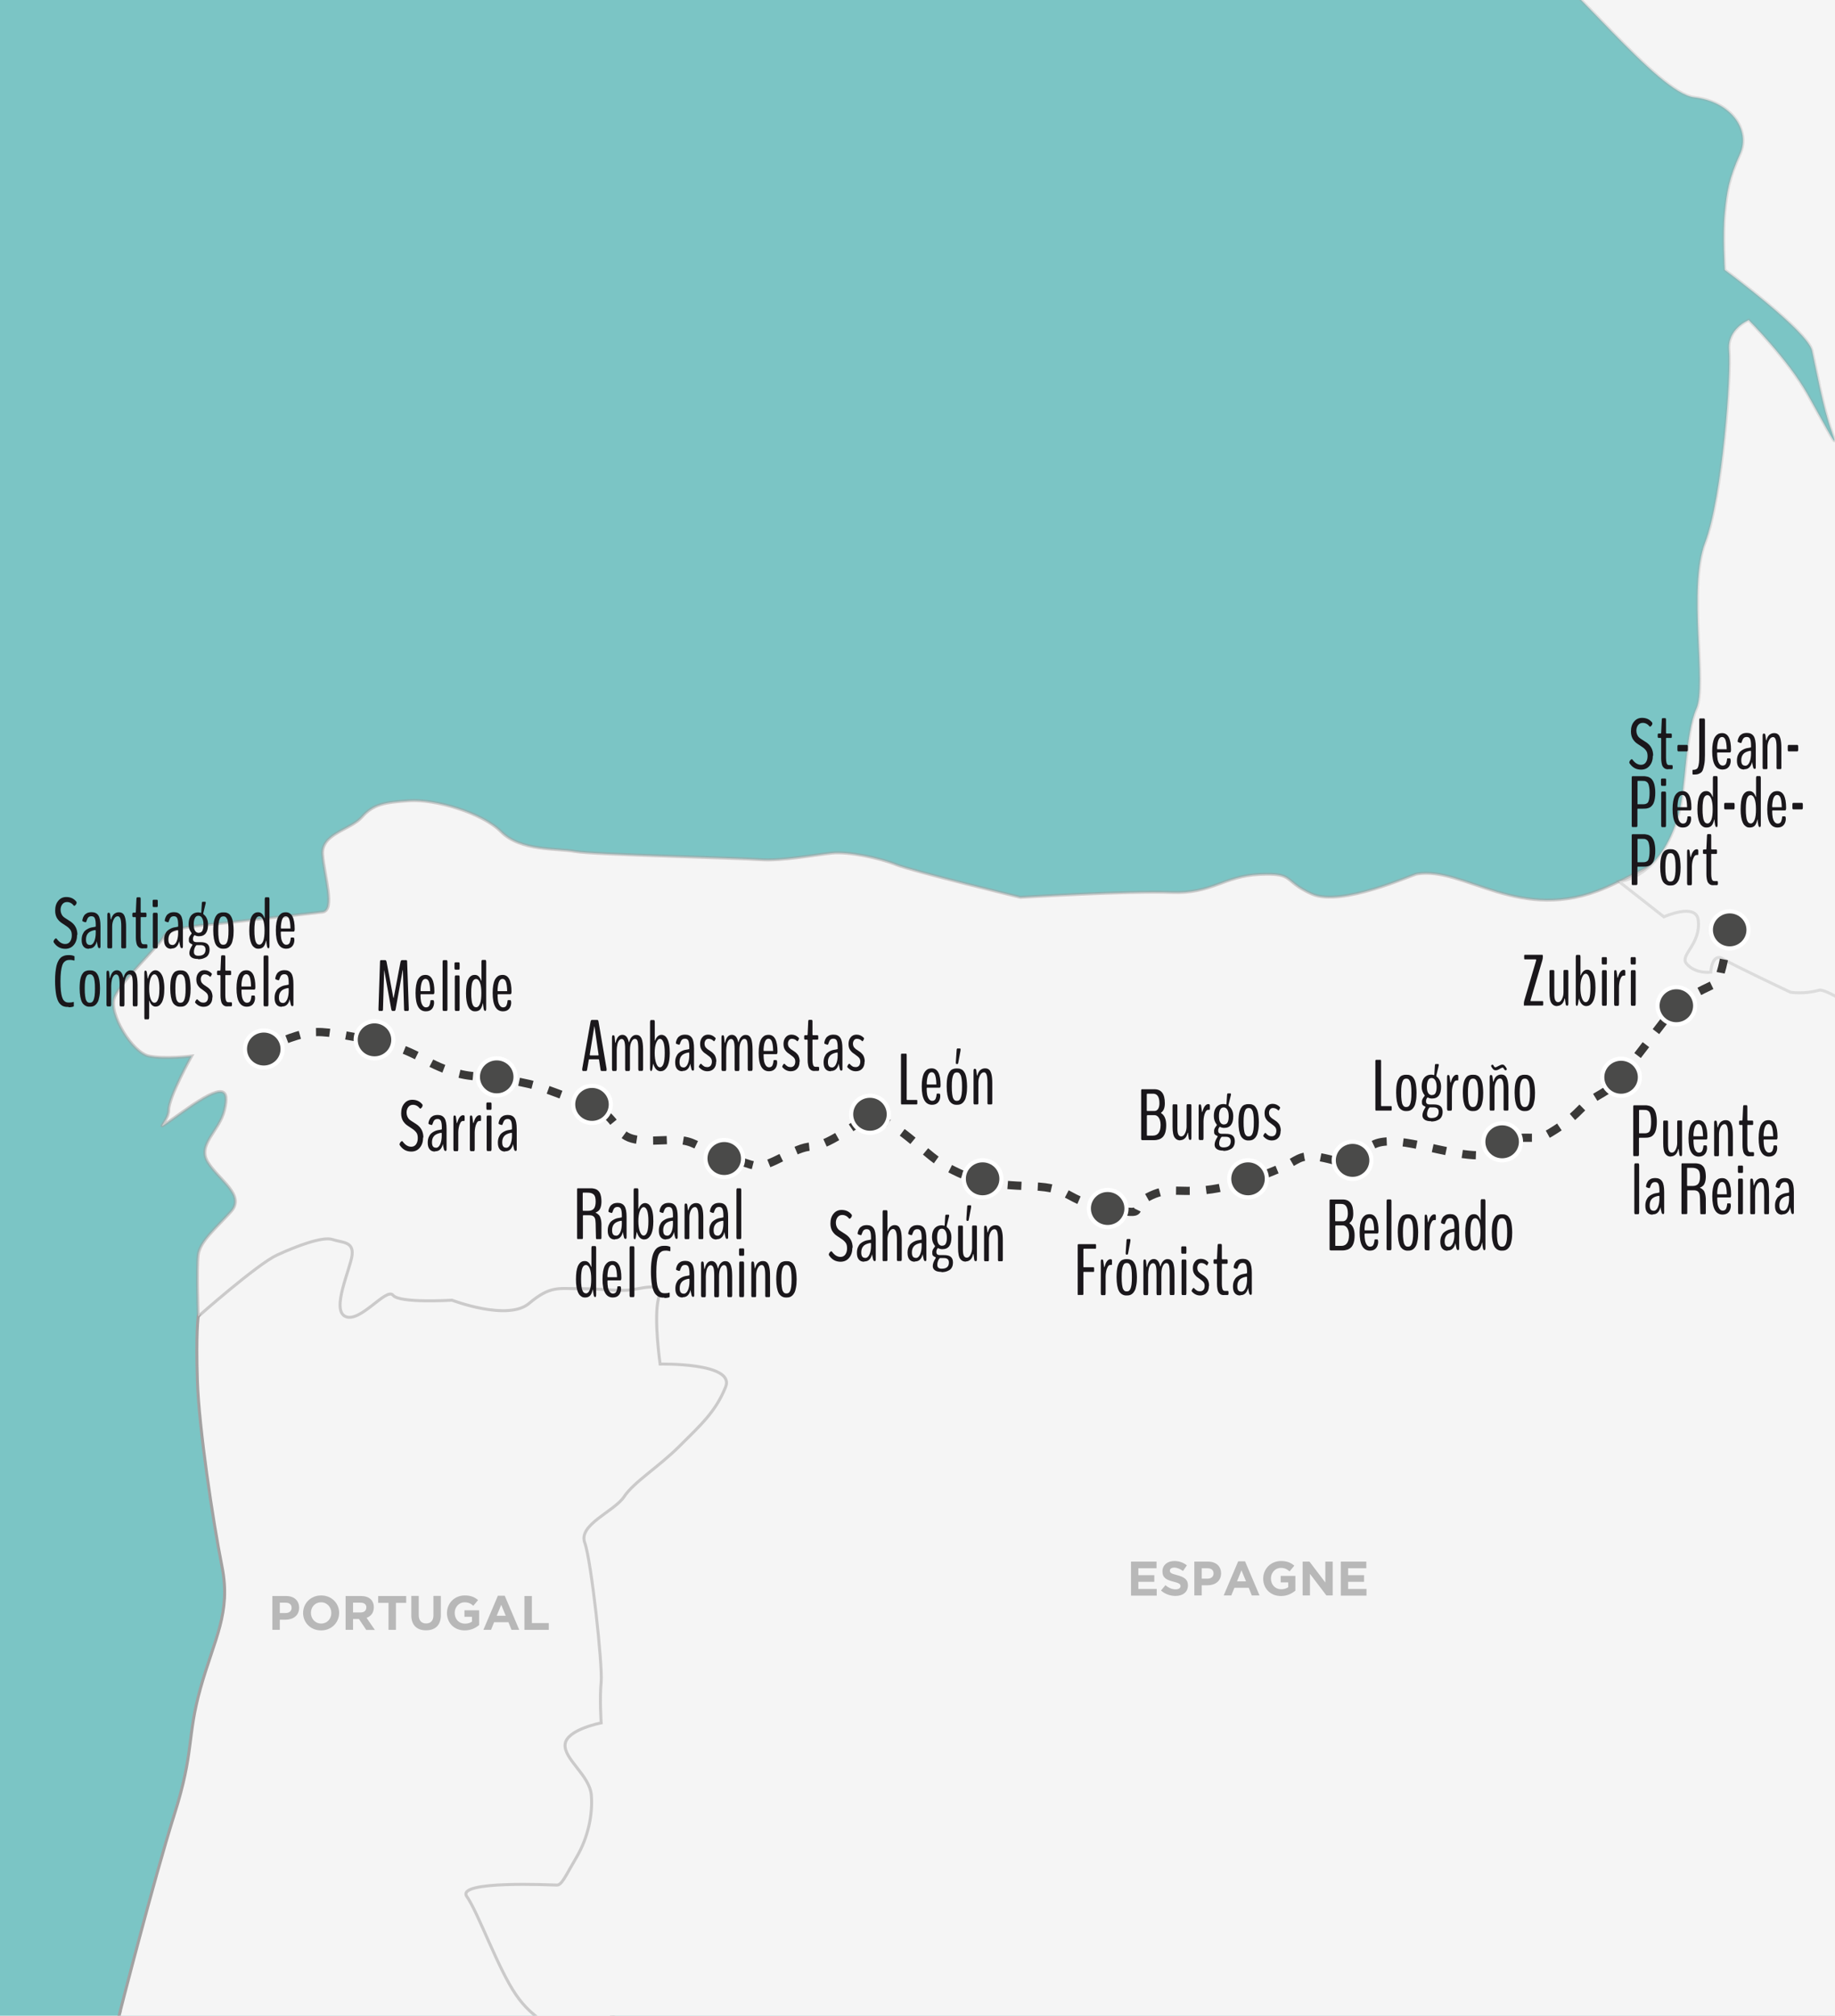 <?xml version="1.0" encoding="UTF-8"?><svg id="Calque_1" xmlns="http://www.w3.org/2000/svg" xmlns:xlink="http://www.w3.org/1999/xlink" viewBox="0 0 189.92 208.58"><defs><style>.cls-1,.cls-2{fill:none;}.cls-2{stroke:#3a3938;stroke-dasharray:1.42 1.7;stroke-width:.85px;}.cls-2,.cls-3,.cls-4,.cls-5,.cls-6{stroke-miterlimit:10;}.cls-7{fill:#1a171b;}.cls-8{fill:#7bc5c5;}.cls-3{fill:#4a4a49;stroke:#fff;stroke-width:.43px;}.cls-4{stroke:rgba(162,161,161,.3);}.cls-4,.cls-5,.cls-6{fill:#f5f5f5;stroke-width:.31px;}.cls-5{stroke:rgba(162,161,161,.5);}.cls-6{stroke:#a2a1a1;}.cls-9{opacity:.5;}.cls-10{opacity:.49;}.cls-11{clip-path:url(#clippath);}</style><clipPath id="clippath"><rect class="cls-1" width="189.92" height="208.58"/></clipPath></defs><g class="cls-11"><rect class="cls-8" width="189.92" height="208.58"/><path class="cls-6" d="M12.32,208.58s3.66-14.32,5.73-20.84,1.27-7.95,2.7-13.05,3.18-7.8,2.23-12.57-2.39-14.32-2.55-19.25.08-6.63.08-6.63l5.81-11.19,51.55,6.36,6.52,18.93-20.84,58.07-8.43,7.16H10.42l1.91-7Z"/><path class="cls-5" d="M195.22,215.58v-11.89c-.31-1.05-.49-2.21,0-3.59v-105.74c-10.41-3.84-18.03-6.68-19.08-7.11-2.95.78-6.55,3.13-9.97,4.61-8.87,3.83-14.58-2.23-19.52-1.43-.5.08-7.81,3.43-10.87,2.08-3.05-1.36-1.7-2.2-5.42-2.03-3.73.17-4.92,2.03-9.15,1.86-4.24-.17-15.6.51-15.6.51,0,0-11.19-2.71-12.88-3.39-1.69-.68-4.92-1.36-6.61-1.19-1.7.17-5.26.85-7.46.68-2.2-.17-17.29-.51-19.16-.85-1.86-.34-5.59,0-7.63-2.03-2.03-2.03-6.95-3.39-9.49-3.22-2.54.17-3.73.34-4.92,1.69-1.19,1.36-4.24,1.7-4.07,3.9.17,2.2,1.34,5.76,0,5.93-1.35.17-8.13.89-10,1.12-1.86.23-5.93.4-6.44,1.42-.51,1.02-4.41,4.58-5.09,6.27-.68,1.69,1.86,5.76,3.56,6.1,1.69.34,4.41,0,4.41,0,0,0-2.37,4.24-2.37,5.59s-2.37,2.88,1.7,0c4.07-2.88,4.58-2.2,4.07,0-.51,2.2-2.88,3.56-1.7,5.42s3.9,3.39,2.37,5.09c-1.53,1.7-3.22,3.07-3.39,4.5-.17,1.43,0,6.35,0,6.35,0,0,6.1-5.4,8.14-6.35,2.03-.94,4.75-1.96,5.76-1.62,1.02.34,2.2.19,2.03,1.62-.17,1.43-2.2,5.67-.68,6.35,1.53.68,4.24-3.05,4.92-2.2s6.1.51,6.1.51c0,0,5.76,2.2,7.97.34,2.2-1.86,3.05-1.53,5.26-1.53s2.88.17,4.58.17,4.07-1.19,3.56.85c-.51,2.03.17,6.78.17,6.78,0,0,7.8-.17,6.78,2.37-1.02,2.54-2.54,3.9-4.75,6.1-2.2,2.2-4.75,3.73-5.76,5.26-1.02,1.53-4.75,2.88-4.07,4.75.68,1.86,1.86,12.71,1.7,14.41-.17,1.7,0,4.24,0,4.24,0,0-3.56.68-3.73,2.2-.17,1.53,2.54,3.22,2.71,5.26.17,2.03-.34,4.41-1.53,6.44-1.19,2.03-1.53,2.88-2.03,2.88s-10.51-.51-9.32,1.19c1.19,1.7,3.22,7.46,5.09,10.17,1.86,2.71,3.56,2.71,4.07,4.58.37,1.36,1.46,3.17,1.1,4.58h136.65Z"/><path class="cls-4" d="M195.22-5.21h-37.37c4.57,2.87,13.69,14.83,17.49,15.28,3.84.45,5.88,3.39,4.75,5.88-1.13,2.49-1.36,3.84-1.58,6.1-.23,2.26,0,5.88,0,5.88,0,0,8.59,6.33,9.04,8.36.45,2.03,1.13,5.88,2.03,8.36.9,2.49-.45-.23-2.49-3.84-2.03-3.62-6.1-7.69-6.1-7.69,0,0-2.26.9-2.03,3.16.23,2.26-.68,15.14-2.49,19.89-1.81,4.75.23,14.69-.9,17.18-1.13,2.49-1.08,8.22-1.81,10.85-1.87,6.8-6.21,7.01-6.21,7.01l4.66,3.66s3.32-1.49,3.55.32c.32,2.49-1.93,3.63-1.22,4.51.91,1.11,2.52.9,2.52.9,0,0,.12-2.06,1.25-1.38,1.13.68,7,3.45,7,3.45,0,0,1.39.24,2.97-.21.61-.17,3.45,1.61,6.94,3.82V-5.21Z"/><path class="cls-2" d="M179.02,96.22s-.66,3.59-.86,4.16,0,1.1-.93,1.54-3.43,1.67-3.73,2.08-4.58,5.93-5.73,7.48-2.68,1.79-3.84,2.96-1.8,1.76-3.5,2.79-2.47,0-4.56.93-1.17,1.69-4.45,1.26-7.6-2.12-9.48-.85-1.06,2.26-3.9,1.5-3.27-.41-4.44.27-5.62,2.49-8.8,2.8-3.89-.39-6.05.76.58,2.02-4.11,1.15-3.53-2.15-7.87-2.3-5.83-.47-8.49-1.85-4.5-4.19-8.24-5.6c0,0-4.27,3.34-6.02,3.34s-4.38,2.23-5.81,1.99-3.1-1.31-4.53-1.57-1.83-1.06-3.66-1.1-4.61.45-5.65-.75-1.43-2.21-3.58-2.94-4.69-1.84-6.28-2.16-2.94-.72-4.69-.72-3.58-.48-6.05-1.83-4.77-1.91-6.44-2.15-3.66-.8-5.25-.56-4.22,1.35-4.77,1.83"/><path class="cls-3" d="M91.99,115.3c0,1.06-.87,1.92-1.95,1.92s-1.95-.86-1.95-1.92.87-1.92,1.95-1.92,1.95.86,1.95,1.92"/><path class="cls-3" d="M63.22,114.28c0,1.06-.87,1.92-1.95,1.92s-1.95-.86-1.95-1.92.87-1.92,1.95-1.92,1.95.86,1.95,1.92"/><path class="cls-3" d="M76.91,119.88c0,1.06-.87,1.92-1.95,1.92s-1.95-.86-1.95-1.92.87-1.92,1.95-1.92,1.95.86,1.95,1.92"/><path class="cls-3" d="M53.36,111.43c0,1.06-.87,1.92-1.95,1.92s-1.95-.86-1.95-1.92.87-1.92,1.95-1.92,1.95.86,1.95,1.92"/><path class="cls-3" d="M40.71,107.6c0,1.06-.87,1.92-1.95,1.92s-1.95-.86-1.95-1.92.87-1.92,1.95-1.92,1.95.86,1.95,1.92"/><path class="cls-3" d="M29.25,108.55c0,1.06-.87,1.92-1.95,1.92s-1.95-.86-1.95-1.92.87-1.92,1.95-1.92,1.95.86,1.95,1.92"/><path class="cls-3" d="M103.65,121.98c0,1.06-.87,1.92-1.95,1.92s-1.95-.86-1.95-1.92.87-1.92,1.95-1.92,1.95.86,1.95,1.92"/><path class="cls-3" d="M116.59,125.05c0,1.06-.87,1.92-1.95,1.92s-1.95-.86-1.95-1.92.87-1.92,1.95-1.92,1.95.86,1.95,1.92"/><path class="cls-3" d="M131.12,121.98c0,1.06-.87,1.92-1.95,1.92s-1.95-.86-1.95-1.92.87-1.92,1.95-1.92,1.95.86,1.95,1.92"/><path class="cls-3" d="M141.94,120.07c0,1.06-.87,1.92-1.95,1.92s-1.95-.86-1.95-1.92.87-1.92,1.95-1.92,1.95.86,1.95,1.92"/><path class="cls-3" d="M157.42,118.15c0,1.06-.87,1.92-1.95,1.92s-1.95-.86-1.95-1.92.87-1.92,1.95-1.92,1.95.86,1.95,1.92"/><path class="cls-3" d="M169.73,111.47c0,1.06-.87,1.92-1.95,1.92s-1.95-.86-1.95-1.92.87-1.92,1.95-1.92,1.95.86,1.95,1.92"/><path class="cls-3" d="M175.45,104.07c0,1.06-.87,1.92-1.95,1.92s-1.95-.86-1.95-1.92.87-1.92,1.95-1.92,1.95.86,1.95,1.92"/><path class="cls-3" d="M180.97,96.22c0,1.06-.87,1.92-1.95,1.92s-1.95-.86-1.95-1.92.87-1.92,1.95-1.92,1.95.86,1.95,1.92"/><path class="cls-7" d="M171.07,78.18c0,.43-.11.78-.33,1.05-.22.27-.52.41-.89.41-.51,0-.91-.22-1.2-.67-.01-.02-.02-.04-.02-.07,0-.07.03-.14.09-.22.06-.08.12-.12.17-.12.02,0,.04.01.06.03.26.36.56.55.89.55.21,0,.38-.08.5-.25.12-.17.18-.38.18-.64,0-.23-.04-.42-.13-.55s-.22-.27-.4-.39l-.48-.32c-.1-.07-.19-.13-.26-.2-.07-.07-.15-.16-.22-.26-.07-.1-.13-.23-.17-.37-.04-.14-.06-.3-.06-.47,0-.42.1-.76.32-1.02.21-.26.49-.39.83-.39.44,0,.79.16,1.04.48.02.03.03.06.03.1,0,.07-.03.15-.09.22-.06.07-.11.11-.16.11-.01,0-.03,0-.03-.01-.21-.26-.45-.38-.72-.38-.2,0-.36.08-.48.23-.12.16-.18.35-.18.58,0,.15.03.28.08.4.05.12.11.21.17.27.07.07.15.13.26.2l.48.31c.5.32.75.79.75,1.4Z"/><path class="cls-7" d="M172.68,79.6c-.09,0-.17,0-.24-.02-.07-.02-.14-.05-.2-.1-.07-.05-.12-.12-.17-.2-.04-.08-.08-.2-.1-.34-.03-.14-.04-.31-.04-.5v-2.01s-.01-.07-.04-.07h-.23c-.06,0-.09-.05-.09-.16v-.14c0-.11.03-.16.09-.16h.23s.04-.03.04-.1l.06-1.3c0-.12.03-.19.09-.19h.26s.05.01.07.04c.01.03.02.08.02.15v1.3c0,.07.02.1.04.1h.47s.05.01.07.03c.01.02.02.06.02.13v.14c0,.06,0,.11-.02.13-.01.02-.04.03-.07.03h-.47s-.03,0-.04.01c0,0,0,.03,0,.06v2.01c0,.21.02.36.05.48s.08.18.12.21c.04.03.1.04.17.04h.25c.07,0,.1.04.1.11v.19c0,.08-.04.12-.11.12h-.34Z"/><path class="cls-7" d="M173.7,77.75c-.06,0-.09-.06-.09-.19v-.29c0-.13.03-.19.09-.19h.9c.06,0,.09.06.09.19v.29c0,.13-.03.19-.09.19h-.9Z"/><path class="cls-7" d="M175.21,80.14s-.04-.03-.04-.1v-.27c0-.07.01-.11.04-.11.09,0,.16,0,.22-.02.05-.01.11-.04.17-.07.06-.04.1-.09.13-.16.03-.07.06-.17.08-.29.03-.12.04-.27.05-.45s.01-.4.01-.66v-3.5c0-.11.02-.17.07-.17h.45s.07.06.07.17v3.63c0,.38-.02.7-.07.96s-.1.46-.16.6c-.06.14-.15.24-.28.31-.12.07-.24.11-.33.12-.1.01-.23.02-.41.02Z"/><path class="cls-7" d="M179.13,78.69c0,.27-.07.5-.21.67s-.35.27-.64.27c-.71,0-1.07-.63-1.07-1.89,0-.31.02-.58.06-.81.04-.23.1-.42.16-.55.07-.13.15-.24.24-.32.09-.08.19-.14.28-.16.09-.03.19-.04.29-.04.61,0,.92.58.92,1.74,0,.18-.04.26-.11.26h-1.3s-.03.03-.03.08c0,.24.02.46.05.64.04.19.1.34.19.46.09.12.2.18.33.18.09,0,.17-.02.23-.06.06-.04.11-.1.14-.19s.05-.15.06-.21c.01-.06.02-.13.03-.22,0-.05.02-.07.05-.07h.25s.07.05.07.15v.07ZM177.74,77.53h.97s0-.02,0-.07c-.01-.41-.06-.71-.13-.91-.08-.19-.19-.29-.35-.29-.3,0-.46.35-.51,1.06,0,.13,0,.2.01.2Z"/><path class="cls-7" d="M180.52,79.63c-.25,0-.43-.08-.56-.24-.13-.16-.19-.38-.19-.68,0-.21.03-.4.1-.57.07-.16.15-.29.25-.38.1-.09.21-.16.33-.22s.24-.1.34-.12c.11-.02.2-.04.29-.05.08-.02.14-.03.15-.04v-.2c0-.28-.03-.5-.09-.65-.06-.15-.18-.22-.35-.22-.15,0-.26.04-.34.13-.07.08-.13.22-.19.4-.01.04-.03.07-.04.08s-.03.02-.05.01c-.03,0-.09-.02-.18-.05-.08-.03-.13-.05-.13-.06-.02-.02-.02-.09,0-.2.04-.16.1-.29.17-.39.07-.1.17-.18.3-.25.13-.06.29-.09.48-.09.31,0,.54.11.69.33.15.22.22.6.22,1.12v2.09c0,.12-.03.18-.08.18h-.09s-.07-.05-.1-.15c-.07-.3-.11-.48-.11-.54,0,0,0-.01,0-.02,0,0,0,0-.01,0,0,0,0,0,0,.02-.06.24-.15.42-.28.54-.13.13-.3.19-.52.19ZM180.62,79.24c.19,0,.34-.12.45-.37.11-.25.16-.56.16-.92,0-.17,0-.26-.03-.26,0,0-.03,0-.08.01-.05,0-.08.01-.08.01-.29.07-.51.18-.63.34-.13.16-.19.37-.19.62,0,.38.13.56.4.56Z"/><path class="cls-7" d="M182.52,79.59c-.06,0-.09-.06-.09-.18v-3.27c0-.15.03-.23.09-.23h.07s.06.01.08.03c.02.02.03.07.05.15l.06.48s.02.04.03.04.02-.01.02-.04c.04-.14.09-.26.15-.36.06-.1.13-.17.21-.22s.15-.08.21-.1c.07-.02.14-.03.22-.03.17,0,.31.04.41.13.11.08.19.24.25.47.06.23.09.54.09.92v2.02c0,.07,0,.12-.02.15s-.04.04-.07.04h-.32s-.05-.01-.07-.04-.02-.07-.02-.15v-2.1c0-.36-.03-.62-.09-.78-.06-.17-.15-.25-.27-.25-.16,0-.3.1-.41.31-.11.21-.17.46-.17.76v2.06c0,.07,0,.12-.02.15s-.04.04-.07.04h-.32Z"/><path class="cls-7" d="M185.12,77.75c-.06,0-.09-.06-.09-.19v-.29c0-.13.03-.19.09-.19h.9c.06,0,.09.06.09.19v.29c0,.13-.03.19-.09.19h-.9Z"/><path class="cls-7" d="M168.97,85.59c-.06,0-.09-.06-.09-.18v-4.92c0-.07,0-.12.02-.14.02-.02.04-.03.07-.03h.98c.09,0,.16,0,.23,0,.06,0,.14.01.22.03.08.01.15.03.21.05.06.02.12.06.19.1s.12.09.17.15c.05.06.09.13.14.22.04.09.08.18.11.29.03.11.05.24.07.38.02.15.03.3.03.48,0,.21-.01.4-.04.57-.02.17-.06.31-.1.42-.04.12-.09.22-.16.3-.06.08-.13.15-.2.2s-.15.09-.24.11c-.09.03-.17.04-.25.05-.08,0-.17.01-.27.01h-.56s-.03.02-.03.06v1.66c0,.12-.03.18-.09.18h-.41ZM169.5,83.22h.5c.11,0,.21,0,.28-.02.07-.02.14-.05.2-.09.06-.04.11-.11.14-.2.03-.09.06-.2.08-.35s.03-.32.03-.53c0-.23-.01-.42-.04-.58s-.06-.28-.1-.36-.1-.15-.18-.2c-.08-.05-.15-.07-.21-.08-.07,0-.16-.01-.27-.01h-.42s-.03.02-.03.06v2.31s0,.06.03.06Z"/><path class="cls-7" d="M172,81.32s-.05-.01-.07-.04c-.01-.03-.02-.08-.02-.15v-.38c0-.07,0-.12.02-.15s.04-.04.07-.04h.36c.06,0,.08.06.08.19v.38c0,.07,0,.12-.02.15-.01.03-.03.04-.06.04h-.36ZM172.02,85.59c-.06,0-.09-.07-.09-.22v-3.24c0-.15.03-.22.09-.22h.32c.06,0,.09.07.09.22v3.24c0,.15-.03.22-.09.22h-.32Z"/><path class="cls-7" d="M175.03,84.69c0,.27-.07.5-.21.67s-.35.27-.64.27c-.71,0-1.07-.63-1.07-1.89,0-.31.02-.58.06-.81.04-.23.1-.42.16-.55.07-.13.15-.24.24-.32.09-.08.19-.14.28-.16.09-.03.19-.04.29-.04.61,0,.92.58.92,1.74,0,.18-.04.26-.11.26h-1.3s-.03.03-.03.08c0,.24.02.46.05.64.04.19.1.34.19.46.09.12.2.18.33.18.09,0,.17-.02.23-.06.06-.04.11-.1.14-.19s.05-.15.06-.21c.01-.06.02-.13.03-.22,0-.05.02-.07.05-.07h.25s.07.05.07.15v.07ZM173.64,83.53h.97s0-.02,0-.07c-.01-.41-.06-.71-.13-.91-.08-.19-.19-.29-.35-.29-.3,0-.46.35-.51,1.06,0,.13,0,.2.01.2Z"/><path class="cls-7" d="M176.62,85.63c-.09,0-.18-.01-.26-.04s-.16-.09-.25-.17c-.09-.08-.16-.19-.22-.33-.06-.13-.11-.32-.15-.54-.04-.23-.06-.49-.06-.79s.02-.58.05-.81c.04-.23.08-.41.14-.55.06-.14.13-.24.21-.33.08-.08.17-.14.25-.17.08-.03.17-.04.28-.04.28,0,.49.19.63.57,0,0,.01.02.03.04,0,0,.01-.02.01-.05v-1.88c0-.15.03-.23.09-.23h.31c.06,0,.09.08.09.23v4.79c0,.16-.03.25-.08.25h-.08s-.07-.07-.1-.21c-.04-.24-.06-.42-.07-.53,0-.03,0-.05-.01-.06,0,.01-.02.03-.02.05-.07.31-.17.52-.29.63-.12.11-.28.17-.49.17ZM177.26,83.73c0-.47-.05-.83-.15-1.08s-.23-.37-.39-.37c-.08,0-.15.02-.2.06-.06.04-.11.11-.16.21-.05.1-.09.25-.11.45-.03.2-.04.44-.04.73s.01.54.04.74c.02.2.06.35.11.46.05.11.1.18.16.22.06.04.13.06.21.06.16,0,.29-.13.39-.38.1-.26.14-.62.14-1.11Z"/><path class="cls-7" d="M178.54,83.75c-.06,0-.09-.06-.09-.19v-.29c0-.13.03-.19.09-.19h.9c.06,0,.09.06.09.19v.29c0,.13-.03.19-.09.19h-.9Z"/><path class="cls-7" d="M181.09,85.63c-.09,0-.18-.01-.26-.04s-.16-.09-.25-.17c-.09-.08-.16-.19-.22-.33-.06-.13-.11-.32-.15-.54-.04-.23-.06-.49-.06-.79s.02-.58.05-.81c.04-.23.08-.41.14-.55.06-.14.13-.24.21-.33.08-.08.17-.14.25-.17.08-.03.17-.04.28-.04.28,0,.49.19.63.57,0,0,.01.02.03.04,0,0,.01-.02.01-.05v-1.88c0-.15.03-.23.09-.23h.31c.06,0,.09.08.09.23v4.79c0,.16-.03.25-.08.25h-.08s-.07-.07-.1-.21c-.04-.24-.06-.42-.07-.53,0-.03,0-.05-.01-.06,0,.01-.02.03-.02.05-.07.31-.17.52-.29.63-.12.11-.28.17-.49.17ZM181.74,83.73c0-.47-.05-.83-.15-1.08s-.23-.37-.39-.37c-.08,0-.15.02-.2.06-.06.04-.11.11-.16.21-.05.1-.09.25-.11.45-.03.2-.04.44-.04.73s.01.54.04.74c.02.2.06.35.11.46.05.11.1.18.16.22.06.04.13.06.21.06.16,0,.29-.13.39-.38.1-.26.14-.62.14-1.11Z"/><path class="cls-7" d="M184.83,84.69c0,.27-.07.5-.21.67s-.35.27-.64.27c-.71,0-1.07-.63-1.07-1.89,0-.31.02-.58.06-.81.04-.23.1-.42.16-.55.07-.13.15-.24.24-.32.09-.08.19-.14.28-.16.09-.03.19-.04.29-.04.61,0,.92.58.92,1.74,0,.18-.04.26-.11.26h-1.3s-.03.03-.03.08c0,.24.02.46.05.64.04.19.1.34.19.46.09.12.2.18.33.18.09,0,.17-.02.23-.06.06-.04.11-.1.14-.19s.05-.15.06-.21c.01-.06.02-.13.03-.22,0-.05.02-.07.05-.07h.25s.07.05.07.15v.07ZM183.44,83.53h.97s0-.02,0-.07c-.01-.41-.06-.71-.13-.91-.08-.19-.19-.29-.35-.29-.3,0-.46.35-.51,1.06,0,.13,0,.2.01.2Z"/><path class="cls-7" d="M185.6,83.75c-.06,0-.09-.06-.09-.19v-.29c0-.13.03-.19.09-.19h.9c.06,0,.09.06.09.19v.29c0,.13-.03.19-.09.19h-.9Z"/><path class="cls-7" d="M168.97,91.59c-.06,0-.09-.06-.09-.18v-4.92c0-.07,0-.12.02-.14.02-.02.04-.03.07-.03h.98c.09,0,.16,0,.23,0,.06,0,.14.01.22.03.08.01.15.03.21.05.06.02.12.06.19.1s.12.09.17.15c.05.06.09.13.14.22.04.09.08.18.11.29.03.11.05.24.07.38.02.15.03.3.03.48,0,.21-.01.4-.04.57-.02.17-.06.31-.1.42-.04.12-.09.22-.16.3-.06.08-.13.15-.2.2s-.15.09-.24.11c-.09.03-.17.04-.25.05-.08,0-.17.01-.27.01h-.56s-.03.02-.03.06v1.66c0,.12-.03.18-.09.18h-.41ZM169.5,89.22h.5c.11,0,.21,0,.28-.02.07-.02.14-.05.2-.09.06-.04.11-.11.14-.2.03-.09.06-.2.08-.35s.03-.32.03-.53c0-.23-.01-.42-.04-.58s-.06-.28-.1-.36-.1-.15-.18-.2c-.08-.05-.15-.07-.21-.08-.07,0-.16-.01-.27-.01h-.42s-.03.02-.03.06v2.31s0,.06.03.06Z"/><path class="cls-7" d="M173.18,91.6c-.08.02-.18.03-.29.03s-.21,0-.29-.03c-.08-.02-.18-.07-.28-.14-.1-.08-.19-.18-.25-.31-.07-.13-.12-.31-.17-.55-.04-.24-.07-.53-.07-.86,0-.24.01-.45.03-.65.02-.19.05-.35.09-.48.04-.13.09-.24.14-.33.06-.09.12-.17.17-.22.06-.05.12-.09.2-.12.08-.03.15-.05.21-.06.06,0,.13-.01.21-.01s.14,0,.21.01c.06,0,.13.03.21.06.08.03.14.07.2.12.06.05.11.13.17.22.06.09.11.21.14.33.04.13.07.29.09.48.02.19.04.41.04.65,0,.33-.02.61-.07.86-.04.24-.1.43-.17.55-.07.13-.15.23-.25.31-.1.08-.19.12-.28.14ZM172.89,91.22c.08,0,.15-.02.21-.05.06-.04.11-.1.16-.2s.09-.25.12-.45.04-.46.04-.77-.01-.57-.04-.77-.06-.35-.12-.45c-.05-.1-.11-.16-.16-.2-.06-.03-.13-.05-.21-.05s-.15.02-.21.05-.11.1-.16.2c-.05.1-.09.25-.12.45-.03.2-.04.46-.04.77s.01.56.04.77.06.35.11.45c.05.1.11.17.16.2.06.04.13.05.21.05Z"/><path class="cls-7" d="M174.7,91.59c-.06,0-.09-.08-.09-.23v-3.17c0-.19.02-.28.07-.28h.1s.05.02.06.05c.02.03.03.1.04.18l.07.51s.02.06.03.06c0,0,.02-.02.02-.06.07-.24.15-.43.25-.56.1-.13.21-.2.32-.21h.06c.05,0,.09.01.11.04s.03.07.03.14v.26c0,.06,0,.1-.01.12,0,.02-.03.03-.06.03-.09,0-.14,0-.16.01-.09.02-.17.1-.23.23-.07.13-.12.28-.15.45-.03.17-.05.32-.05.48v1.73c0,.16-.03.23-.09.23h-.32Z"/><path class="cls-7" d="M177.36,91.6c-.09,0-.17,0-.24-.02-.07-.02-.14-.05-.2-.1-.07-.05-.12-.12-.17-.2-.04-.08-.08-.2-.1-.34-.03-.14-.04-.31-.04-.5v-2.01s-.01-.07-.04-.07h-.23c-.06,0-.09-.05-.09-.16v-.14c0-.11.03-.16.09-.16h.23s.04-.03.04-.1l.06-1.3c0-.12.03-.19.09-.19h.26s.05.01.07.04c.01.03.02.08.02.15v1.3c0,.07.02.1.04.1h.47s.05.01.07.03c.01.02.02.06.02.13v.14c0,.06,0,.11-.02.13-.01.02-.04.03-.07.03h-.47s-.03,0-.04.01c0,0,0,.03,0,.06v2.01c0,.21.02.36.05.48s.08.18.12.21c.04.03.1.04.17.04h.25c.07,0,.1.04.1.11v.19c0,.08-.04.12-.11.12h-.34Z"/><path class="cls-7" d="M157.81,104.07s-.04,0-.05,0c-.01,0-.02-.02-.03-.04,0-.02-.01-.05-.01-.09v-.16c0-.05.02-.14.05-.26l1.21-4.1s.01-.07.01-.08c0-.04-.01-.07-.03-.07h-1.12s-.04,0-.05,0c-.01,0-.02-.02-.03-.04,0-.02-.01-.05-.01-.09v-.21c0-.06,0-.09.02-.11.01-.02.04-.02.07-.02h1.76s.03,0,.04,0c.01,0,.02.02.03.04,0,.02.01.05.01.09v.12c0,.1-.02.21-.06.35l-1.2,4.07s-.01.05-.01.07c0,.03,0,.05.02.05h1.21s.03,0,.04,0c0,0,.02.01.03.03,0,.02.01.04.01.08v.22c0,.06,0,.09-.02.11-.01.02-.04.02-.07.02h-1.83Z"/><path class="cls-7" d="M161.18,104.11c-.12,0-.23-.02-.32-.06-.09-.04-.17-.1-.25-.2-.08-.1-.14-.24-.18-.43-.04-.19-.06-.43-.06-.72v-2.13c0-.07,0-.12.02-.15s.04-.04.07-.04h.32s.05.01.07.04.02.07.02.15v2.27c0,.32.03.54.1.67.07.13.17.19.3.19.16,0,.29-.11.39-.32.11-.21.16-.45.16-.71v-2.11c0-.07,0-.12.02-.15s.04-.04.07-.04h.32s.05.01.07.04.02.07.02.15v3.27c0,.15-.03.23-.08.23h-.07s-.06-.01-.08-.03c-.02-.02-.03-.07-.05-.15l-.07-.52s-.01-.05-.03-.05c0,0-.01.02-.02.05-.06.26-.16.45-.3.56-.13.11-.28.17-.45.17Z"/><path class="cls-7" d="M164.21,104.11c-.38,0-.64-.26-.78-.77,0-.01,0-.02-.01-.02,0,0-.02.06-.04.19-.02.13-.04.25-.06.38-.03.12-.06.19-.09.19h-.07s-.07-.07-.07-.22v-4.79c0-.17.03-.26.09-.26h.32s.05.02.06.07c.02.05.02.11.02.19v1.83s0,.05.01.05l.02-.02c.07-.19.17-.34.28-.44.12-.1.24-.15.38-.15.12,0,.22.03.32.09.1.06.19.16.27.3.08.14.15.33.2.59.05.25.07.56.07.91,0,.27-.02.51-.05.73-.04.22-.08.39-.14.53-.06.14-.13.26-.21.35-.08.09-.16.16-.25.2-.08.04-.17.06-.26.06ZM163.72,103.27c.1.28.23.43.39.43s.28-.12.37-.36c.09-.24.13-.62.13-1.13,0-.48-.04-.84-.13-1.09-.09-.24-.21-.36-.36-.36s-.28.13-.39.4-.16.62-.16,1.05.05.78.15,1.06Z"/><path class="cls-7" d="M165.87,99.8s-.05-.01-.07-.04c-.01-.03-.02-.08-.02-.15v-.38c0-.07,0-.12.02-.15s.04-.04.07-.04h.36c.06,0,.08.06.08.19v.38c0,.07,0,.12-.02.15-.01.03-.03.04-.06.04h-.36ZM165.89,104.07c-.06,0-.09-.07-.09-.22v-3.24c0-.15.03-.22.09-.22h.32c.06,0,.09.07.09.22v3.24c0,.15-.03.22-.09.22h-.32Z"/><path class="cls-7" d="M167.15,104.07c-.06,0-.09-.08-.09-.23v-3.17c0-.19.02-.28.07-.28h.1s.05.02.06.05c.02.03.03.1.04.18l.07.51s.02.06.03.06c0,0,.02-.02.02-.06.07-.24.15-.43.25-.56.1-.13.21-.2.32-.21h.06c.05,0,.09.01.11.04s.03.07.03.14v.26c0,.06,0,.1-.01.12,0,.02-.03.03-.06.03-.09,0-.14,0-.16.01-.09.02-.17.1-.23.23-.07.13-.12.28-.15.45-.03.17-.05.32-.05.48v1.73c0,.16-.03.23-.09.23h-.32Z"/><path class="cls-7" d="M168.86,99.8s-.05-.01-.07-.04c-.01-.03-.02-.08-.02-.15v-.38c0-.07,0-.12.02-.15s.04-.04.07-.04h.36c.06,0,.08.06.08.19v.38c0,.07,0,.12-.02.15-.01.03-.03.04-.06.04h-.36ZM168.88,104.07c-.06,0-.09-.07-.09-.22v-3.24c0-.15.03-.22.09-.22h.32c.06,0,.09.07.09.22v3.24c0,.15-.03.22-.09.22h-.32Z"/><path class="cls-7" d="M169.13,119.64c-.06,0-.09-.06-.09-.18v-4.92c0-.07,0-.12.02-.14.02-.02.04-.03.07-.03h.98c.09,0,.16,0,.23,0,.06,0,.14.01.22.03.08.01.15.03.21.05.06.02.12.06.19.1s.12.09.17.15c.05.06.09.13.14.22.04.09.08.18.11.29.03.11.05.24.07.38.02.15.03.3.03.48,0,.21-.01.4-.04.57-.02.17-.06.31-.1.42-.04.12-.09.22-.16.3-.06.08-.13.15-.2.2s-.15.09-.24.11c-.09.03-.17.04-.25.05-.08,0-.17.01-.27.01h-.56s-.03.02-.03.06v1.66c0,.12-.03.18-.09.18h-.41ZM169.66,117.27h.5c.11,0,.21,0,.28-.02.07-.02.14-.05.2-.09.06-.04.11-.11.14-.2.03-.09.06-.2.08-.35s.03-.32.03-.53c0-.23-.01-.42-.04-.58s-.06-.28-.1-.36-.1-.15-.18-.2c-.08-.05-.15-.07-.21-.08-.07,0-.16-.01-.27-.01h-.42s-.03.02-.03.06v2.31s0,.06.03.06Z"/><path class="cls-7" d="M172.95,119.68c-.12,0-.23-.02-.32-.06-.09-.04-.17-.1-.25-.2-.08-.1-.14-.24-.18-.43-.04-.19-.06-.43-.06-.72v-2.13c0-.07,0-.12.02-.15s.04-.04.07-.04h.32s.05.01.07.04.02.07.02.15v2.27c0,.32.03.54.1.67.07.13.17.19.3.19.16,0,.29-.11.39-.32.11-.21.16-.45.16-.71v-2.11c0-.07,0-.12.02-.15s.04-.04.07-.04h.32s.05.01.07.04.02.07.02.15v3.27c0,.15-.03.23-.08.23h-.07s-.06-.01-.08-.03c-.02-.02-.03-.07-.05-.15l-.07-.52s-.01-.05-.03-.05c0,0-.01.02-.02.05-.06.26-.16.45-.3.56-.13.11-.28.17-.45.17Z"/><path class="cls-7" d="M176.68,118.74c0,.27-.07.5-.21.67s-.35.27-.64.27c-.71,0-1.07-.63-1.07-1.89,0-.31.02-.58.06-.81.04-.23.1-.42.16-.55.07-.13.15-.24.24-.32.09-.08.19-.14.28-.16.09-.03.19-.04.29-.04.61,0,.92.58.92,1.74,0,.18-.04.26-.11.26h-1.3s-.03.03-.03.08c0,.24.02.46.05.64.04.19.1.34.19.46.09.12.2.18.33.18.09,0,.17-.02.23-.06.06-.04.11-.1.14-.19s.05-.15.06-.21c.01-.06.02-.13.03-.22,0-.05.02-.07.05-.07h.25s.07.05.07.15v.07ZM175.29,117.58h.97s0-.02,0-.07c-.01-.41-.06-.71-.13-.91-.08-.19-.19-.29-.35-.29-.3,0-.46.35-.51,1.06,0,.13,0,.2.01.2Z"/><path class="cls-7" d="M177.5,119.64c-.06,0-.09-.06-.09-.18v-3.27c0-.15.03-.23.09-.23h.07s.06.01.08.03c.02.02.03.07.05.15l.06.48s.02.04.03.04.02-.01.02-.04c.04-.14.09-.26.15-.36.06-.1.13-.17.21-.22s.15-.08.21-.1c.07-.02.14-.03.22-.03.17,0,.31.04.41.13.11.08.19.24.25.47.06.23.09.54.09.92v2.02c0,.07,0,.12-.02.15s-.04.04-.07.04h-.32s-.05-.01-.07-.04-.02-.07-.02-.15v-2.1c0-.36-.03-.62-.09-.78-.06-.17-.15-.25-.27-.25-.16,0-.3.1-.41.31-.11.21-.17.46-.17.76v2.06c0,.07,0,.12-.02.15s-.04.04-.07.04h-.32Z"/><path class="cls-7" d="M181.1,119.65c-.09,0-.17,0-.24-.02-.07-.02-.14-.05-.2-.1-.07-.05-.12-.12-.17-.2-.04-.08-.08-.2-.1-.34-.03-.14-.04-.31-.04-.5v-2.01s-.01-.07-.04-.07h-.23c-.06,0-.09-.05-.09-.16v-.14c0-.11.03-.16.09-.16h.23s.04-.03.04-.1l.06-1.3c0-.12.03-.19.09-.19h.26s.05.01.07.04c.01.03.02.08.02.15v1.3c0,.07.02.1.04.1h.47s.05.01.07.03c.01.02.02.06.02.13v.14c0,.06,0,.11-.02.13-.01.02-.04.03-.07.03h-.47s-.03,0-.04.01c0,0,0,.03,0,.06v2.01c0,.21.02.36.05.48s.08.18.12.21c.04.03.1.04.17.04h.25c.07,0,.1.04.1.11v.19c0,.08-.04.12-.11.12h-.34Z"/><path class="cls-7" d="M183.94,118.74c0,.27-.07.5-.21.67s-.35.27-.64.27c-.71,0-1.07-.63-1.07-1.89,0-.31.02-.58.06-.81.04-.23.1-.42.16-.55.07-.13.15-.24.24-.32.09-.08.19-.14.28-.16.09-.03.19-.04.29-.04.61,0,.92.58.92,1.74,0,.18-.04.26-.11.26h-1.3s-.03.03-.03.08c0,.24.02.46.05.64.04.19.1.34.19.46.09.12.2.18.33.18.09,0,.17-.02.23-.06.06-.04.11-.1.14-.19s.05-.15.06-.21c.01-.06.02-.13.03-.22,0-.05.02-.07.05-.07h.25s.07.05.07.15v.07ZM182.55,117.58h.97s0-.02,0-.07c-.01-.41-.06-.71-.13-.91-.08-.19-.19-.29-.35-.29-.3,0-.46.35-.51,1.06,0,.13,0,.2.01.2Z"/><path class="cls-7" d="M169.24,125.64c-.06,0-.09-.07-.09-.21v-4.82c0-.15.03-.23.09-.23h.32c.06,0,.09.08.09.23v4.82c0,.14-.03.21-.09.21h-.32Z"/><path class="cls-7" d="M171.04,125.69c-.25,0-.43-.08-.56-.24-.13-.16-.19-.38-.19-.68,0-.21.03-.4.1-.57.07-.16.15-.29.25-.38.1-.09.21-.16.33-.22s.24-.1.34-.12c.11-.02.2-.04.29-.05.08-.02.14-.03.15-.04v-.2c0-.28-.03-.5-.09-.65-.06-.15-.18-.22-.35-.22-.15,0-.26.04-.34.13-.07.08-.13.22-.19.4-.01.04-.03.07-.04.08s-.03.02-.05.01c-.03,0-.09-.02-.18-.05-.08-.03-.13-.05-.13-.06-.02-.02-.02-.09,0-.2.04-.16.1-.29.17-.39.07-.1.17-.18.3-.25.13-.06.29-.09.48-.09.31,0,.54.11.69.33.15.22.22.6.22,1.12v2.09c0,.12-.03.18-.08.18h-.09s-.07-.05-.1-.15c-.07-.3-.11-.48-.11-.54,0,0,0-.01,0-.02,0,0,0,0-.01,0,0,0,0,0,0,.02-.06.24-.15.42-.28.54-.13.13-.3.19-.52.19ZM171.14,125.29c.19,0,.34-.12.45-.37.11-.25.16-.56.16-.92,0-.17,0-.26-.03-.26,0,0-.03,0-.08.01-.05,0-.08.01-.08.01-.29.07-.51.18-.63.34-.13.16-.19.37-.19.62,0,.38.13.56.4.56Z"/><path class="cls-7" d="M174.12,125.64s-.05-.01-.07-.03c-.01-.02-.02-.06-.02-.13v-4.94s0-.09.01-.11c0-.03.02-.04.03-.05.01,0,.03,0,.05,0h1.11c.11,0,.21,0,.3,0,.08,0,.17.02.27.04.1.02.18.05.25.09s.14.09.2.16c.07.07.12.15.16.24.04.1.07.21.1.35.02.14.04.29.04.47,0,.24-.03.44-.08.6s-.12.28-.2.36c-.08.08-.18.14-.31.19,0,0-.01.02-.01.03,0,.01,0,.01.01.01.07.03.13.06.17.09.04.03.09.07.15.13s.1.12.13.2c.03.07.06.17.09.29.03.12.04.26.05.42,0,.13,0,.6,0,1.4,0,.13-.02.19-.07.19-.28,0-.43,0-.43,0-.05,0-.07-.06-.07-.18,0-.02,0-.3-.02-.82,0-.52-.02-.81-.03-.87-.02-.4-.22-.6-.6-.6h-.66s-.04.02-.04.07v2.23c0,.07,0,.11-.02.13-.01.02-.04.03-.07.03h-.41ZM174.65,122.72h.54c.26,0,.46-.08.58-.23.12-.15.18-.4.18-.73,0-.18-.02-.33-.05-.46-.04-.12-.09-.21-.17-.28s-.17-.11-.27-.14c-.1-.03-.23-.04-.38-.04h-.44s-.03.02-.03.06v1.73c0,.05.01.08.03.08Z"/><path class="cls-7" d="M179.14,124.74c0,.27-.07.5-.21.67s-.35.27-.64.27c-.71,0-1.07-.63-1.07-1.89,0-.31.02-.58.06-.81.04-.23.1-.42.16-.55.07-.13.15-.24.24-.32.09-.08.19-.14.28-.16.09-.03.19-.04.29-.04.61,0,.92.58.92,1.74,0,.18-.04.26-.11.26h-1.3s-.03.03-.03.08c0,.24.02.46.05.64.04.19.1.34.19.46.09.12.2.18.33.18.09,0,.17-.02.23-.06.06-.04.11-.1.14-.19s.05-.15.06-.21c.01-.06.02-.13.03-.22,0-.05.02-.07.05-.07h.25s.07.05.07.15v.07ZM177.75,123.58h.97s0-.02,0-.07c-.01-.41-.06-.71-.13-.91-.08-.19-.19-.29-.35-.29-.3,0-.46.35-.51,1.06,0,.13,0,.2.01.2Z"/><path class="cls-7" d="M179.96,121.37s-.05-.01-.07-.04c-.01-.03-.02-.08-.02-.15v-.38c0-.07,0-.12.02-.15s.04-.04.07-.04h.36c.06,0,.08.06.08.19v.38c0,.07,0,.12-.02.15-.01.03-.03.04-.06.04h-.36ZM179.98,125.64c-.06,0-.09-.07-.09-.22v-3.24c0-.15.03-.22.09-.22h.32c.06,0,.09.07.09.22v3.24c0,.15-.03.22-.09.22h-.32Z"/><path class="cls-7" d="M181.24,125.64c-.06,0-.09-.06-.09-.18v-3.27c0-.15.03-.23.09-.23h.07s.06.01.08.03c.02.02.03.07.05.15l.06.48s.02.04.03.04.02-.01.02-.04c.04-.14.09-.26.15-.36.06-.1.13-.17.21-.22s.15-.08.21-.1c.07-.02.14-.03.22-.03.17,0,.31.04.41.13.11.08.19.24.25.47.06.23.09.54.09.92v2.02c0,.07,0,.12-.02.15s-.04.04-.07.04h-.32s-.05-.01-.07-.04-.02-.07-.02-.15v-2.1c0-.36-.03-.62-.09-.78-.06-.17-.15-.25-.27-.25-.16,0-.3.1-.41.31-.11.21-.17.46-.17.76v2.06c0,.07,0,.12-.02.15s-.04.04-.07.04h-.32Z"/><path class="cls-7" d="M184.46,125.69c-.25,0-.43-.08-.56-.24-.13-.16-.19-.38-.19-.68,0-.21.03-.4.1-.57.07-.16.15-.29.25-.38.1-.09.21-.16.33-.22s.24-.1.34-.12c.11-.02.2-.04.29-.05.08-.02.14-.03.15-.04v-.2c0-.28-.03-.5-.09-.65-.06-.15-.18-.22-.35-.22-.15,0-.26.04-.34.13-.07.08-.13.22-.19.4-.01.04-.03.07-.04.08s-.03.02-.05.01c-.03,0-.09-.02-.18-.05-.08-.03-.13-.05-.13-.06-.02-.02-.02-.09,0-.2.04-.16.1-.29.17-.39.07-.1.17-.18.3-.25.13-.06.29-.09.48-.09.31,0,.54.11.69.33.15.22.22.6.22,1.12v2.09c0,.12-.03.18-.08.18h-.09s-.07-.05-.1-.15c-.07-.3-.11-.48-.11-.54,0,0,0-.01,0-.02,0,0,0,0-.01,0,0,0,0,0,0,.02-.06.24-.15.42-.28.54-.13.13-.3.19-.52.19ZM184.56,125.29c.19,0,.34-.12.45-.37.11-.25.16-.56.16-.92,0-.17,0-.26-.03-.26,0,0-.03,0-.08.01-.05,0-.08.01-.08.01-.29.07-.51.18-.63.34-.13.16-.19.37-.19.62,0,.38.13.56.4.56Z"/><path class="cls-7" d="M142.44,114.92s-.04,0-.05,0c-.01,0-.02-.02-.03-.05s-.01-.06-.01-.11v-4.92c0-.07,0-.12.02-.14.02-.02.04-.03.07-.03h.41s.03,0,.05,0c.01,0,.02.02.03.05,0,.03.01.06.01.11v4.55c0,.05.02.08.05.08h.96s.04,0,.05,0c0,0,.02.01.03.03,0,.02.01.05.01.09v.21c0,.06,0,.09-.02.11-.01.02-.04.02-.07.02h-1.51Z"/><path class="cls-7" d="M145.85,114.94c-.08.02-.18.03-.29.03s-.21,0-.29-.03c-.08-.02-.18-.07-.28-.14-.1-.08-.19-.18-.25-.31-.07-.13-.12-.31-.17-.55-.04-.24-.07-.53-.07-.86,0-.24.01-.45.03-.65.02-.19.05-.35.09-.48.04-.13.09-.24.14-.33.06-.09.12-.17.17-.22.06-.05.12-.09.2-.12.08-.03.15-.05.21-.06.06,0,.13-.01.21-.01s.14,0,.21.01c.06,0,.13.03.21.06.08.03.14.07.2.12.06.05.11.13.17.22.06.09.11.21.14.33.04.13.07.29.09.48.02.19.04.41.04.65,0,.33-.02.61-.07.86-.04.24-.1.43-.17.55-.07.13-.15.23-.25.31-.1.08-.19.12-.28.14ZM145.55,114.55c.08,0,.15-.02.21-.05.06-.04.11-.1.16-.2s.09-.25.12-.45.04-.46.04-.77-.01-.57-.04-.77-.06-.35-.12-.45c-.05-.1-.11-.16-.16-.2-.06-.03-.13-.05-.21-.05s-.15.02-.21.05-.11.1-.16.2c-.05.1-.09.25-.12.45-.03.2-.04.46-.04.77s.01.56.04.77.06.35.11.45c.05.1.11.17.16.2.06.04.13.05.21.05Z"/><path class="cls-7" d="M148.13,116.02c-.3,0-.53-.05-.68-.16-.16-.11-.23-.26-.23-.45,0-.23.1-.5.3-.81,0-.02.01-.04.01-.05,0-.02,0-.04-.03-.05-.12-.05-.2-.1-.25-.15s-.08-.13-.08-.24c0-.04,0-.07,0-.1,0-.03,0-.06,0-.09,0-.03,0-.05.02-.08,0-.03.02-.05.02-.07,0-.02.01-.04.03-.07s.02-.04.03-.05.02-.03.04-.06.03-.04.03-.05c0,0,.02-.02.04-.05.02-.03.04-.04.04-.05.02-.02.03-.05.03-.07,0-.02,0-.04-.02-.06-.19-.24-.29-.53-.29-.86,0-.24.03-.46.1-.64.07-.18.17-.33.33-.44.15-.11.34-.17.57-.17.06,0,.14.01.25.04.04,0,.06,0,.06-.05l.06-.93c0-.07.01-.11.03-.13.02-.02.04-.03.08-.03h.25s.03.02.04.05c0,.03.01.07,0,.1l-.25,1.03c-.01.06,0,.1.05.14.12.09.23.22.31.4.09.18.13.39.13.64,0,.8-.31,1.21-.94,1.21-.17,0-.32-.04-.45-.12-.05.04-.09.09-.12.17-.04.07-.05.16-.05.25s.03.17.09.23c.06.05.16.08.28.08h.41c.33,0,.58.06.72.19.15.13.22.32.22.57,0,.19-.03.35-.1.49-.07.14-.16.24-.28.31-.12.07-.24.12-.38.16-.13.03-.28.05-.43.05ZM148.21,113.31c.17,0,.3-.07.37-.22s.11-.35.11-.62-.04-.49-.13-.66c-.09-.17-.22-.26-.39-.26s-.29.08-.37.25c-.08.16-.12.38-.12.64,0,.28.04.5.13.65.09.15.22.23.4.23ZM148.16,115.69c.49,0,.74-.21.74-.64,0-.31-.17-.46-.51-.46h-.42s-.1.08-.17.24c-.07.16-.1.31-.1.46,0,.12.03.22.1.29.07.07.19.11.36.11Z"/><path class="cls-7" d="M149.86,114.92c-.06,0-.09-.08-.09-.23v-3.17c0-.19.02-.28.07-.28h.1s.05.02.06.05c.02.03.03.1.04.18l.07.51s.02.06.03.06c0,0,.02-.02.02-.06.07-.24.15-.43.25-.56.1-.13.21-.2.32-.21h.06c.05,0,.09.01.11.04s.03.07.03.14v.26c0,.06,0,.1-.01.12,0,.02-.03.03-.06.03-.09,0-.14,0-.16.01-.09.02-.17.1-.23.23-.07.13-.12.28-.15.45-.03.17-.05.32-.05.48v1.73c0,.16-.03.23-.09.23h-.32Z"/><path class="cls-7" d="M152.75,114.94c-.08.02-.18.03-.29.03s-.21,0-.29-.03c-.08-.02-.18-.07-.28-.14-.1-.08-.19-.18-.25-.31-.07-.13-.12-.31-.17-.55-.04-.24-.07-.53-.07-.86,0-.24.01-.45.03-.65.02-.19.05-.35.09-.48.04-.13.09-.24.14-.33.06-.09.12-.17.17-.22.06-.05.12-.09.2-.12.08-.03.15-.05.21-.06.06,0,.13-.01.21-.01s.14,0,.21.01c.06,0,.13.03.21.06.08.03.14.07.2.12.06.05.11.13.17.22.06.09.11.21.14.33.04.13.07.29.09.48.02.19.04.41.04.65,0,.33-.02.61-.07.86-.04.24-.1.43-.17.55-.07.13-.15.23-.25.31-.1.08-.19.12-.28.14ZM152.46,114.55c.08,0,.15-.02.21-.05.06-.04.11-.1.16-.2s.09-.25.12-.45.04-.46.04-.77-.01-.57-.04-.77-.06-.35-.12-.45c-.05-.1-.11-.16-.16-.2-.06-.03-.13-.05-.21-.05s-.15.02-.21.05-.11.1-.16.2c-.05.1-.09.25-.12.45-.03.2-.04.46-.04.77s.01.56.04.77.06.35.11.45c.05.1.11.17.16.2.06.04.13.05.21.05Z"/><path class="cls-7" d="M154.27,114.92c-.06,0-.09-.06-.09-.18v-3.27c0-.15.03-.23.09-.23h.07s.06.01.08.03c.02.02.03.07.05.15l.06.48s.02.04.03.04.02-.01.02-.04c.04-.14.09-.26.15-.36.06-.1.13-.17.21-.22s.15-.08.21-.1c.07-.02.14-.03.22-.03.17,0,.31.04.41.13.11.08.19.24.25.47.06.23.09.54.09.92v2.02c0,.07,0,.12-.02.15s-.04.04-.07.04h-.32s-.05-.01-.07-.04-.02-.07-.02-.15v-2.1c0-.36-.03-.62-.09-.78-.06-.17-.15-.25-.27-.25-.16,0-.3.1-.41.31-.11.21-.17.46-.17.76v2.06c0,.07,0,.12-.02.15s-.04.04-.07.04h-.32ZM155.51,110.47s-.1.02-.18.07-.16.09-.25.14c-.09.05-.18.07-.27.07-.06,0-.11,0-.16-.03-.05-.02-.09-.05-.12-.09-.04-.04-.06-.07-.08-.1-.02-.03-.04-.06-.07-.11-.03-.05-.05-.09-.05-.12s.01-.07.04-.09c.03-.03.06-.04.09-.04.05,0,.09.03.13.1.05.12.11.17.18.17.06,0,.16-.05.33-.14.16-.09.29-.14.39-.14.09,0,.16.03.22.09.06.06.12.14.19.25.03.05.05.09.05.13,0,.03-.01.06-.04.09-.02.02-.05.03-.08.03-.04,0-.07-.01-.1-.04-.03-.03-.05-.06-.07-.1-.02-.04-.04-.07-.07-.1-.03-.03-.06-.04-.09-.04Z"/><path class="cls-7" d="M158.11,114.94c-.08.02-.18.03-.29.03s-.21,0-.29-.03c-.08-.02-.18-.07-.28-.14-.1-.08-.19-.18-.25-.31-.07-.13-.12-.31-.17-.55-.04-.24-.07-.53-.07-.86,0-.24.01-.45.03-.65.02-.19.05-.35.09-.48.04-.13.09-.24.14-.33.06-.09.12-.17.17-.22.06-.05.12-.09.2-.12.08-.03.15-.05.21-.06.06,0,.13-.01.21-.01s.14,0,.21.01c.06,0,.13.03.21.06.08.03.14.07.2.12.06.05.11.13.17.22.06.09.11.21.14.33.04.13.07.29.09.48.02.19.04.41.04.65,0,.33-.02.61-.07.86-.04.24-.1.43-.17.55-.07.13-.15.23-.25.31-.1.08-.19.12-.28.14ZM157.82,114.55c.08,0,.15-.02.21-.05.06-.04.11-.1.16-.2s.09-.25.12-.45.04-.46.04-.77-.01-.57-.04-.77-.06-.35-.12-.45c-.05-.1-.11-.16-.16-.2-.06-.03-.13-.05-.21-.05s-.15.02-.21.05-.11.1-.16.2c-.05.1-.09.25-.12.45-.03.2-.04.46-.04.77s.01.56.04.77.06.35.11.45c.05.1.11.17.16.2.06.04.13.05.21.05Z"/><path class="cls-7" d="M137.7,129.37s-.04,0-.05,0c-.01,0-.02-.02-.03-.04,0-.02-.01-.06-.01-.1v-4.95c0-.07,0-.11.02-.13.02-.02.04-.03.08-.03h1.26c.73,0,1.09.48,1.09,1.45,0,.46-.12.78-.37.96-.02.02-.03.03-.03.04,0,.01.01.03.04.04.33.22.5.63.5,1.22,0,.3-.03.54-.09.75-.06.2-.15.36-.26.48-.12.12-.25.2-.4.25-.15.05-.33.08-.54.08h-1.19ZM138.24,126.37h.75c.15,0,.28-.07.37-.21.09-.14.14-.33.14-.58,0-.67-.22-1-.67-1h-.59s-.05.03-.05.08v1.65s.02.07.05.07ZM138.24,128.92h.58c.27,0,.47-.1.6-.29s.2-.46.2-.81c0-.3-.06-.55-.18-.74s-.28-.28-.46-.28h-.73s-.05.03-.05.08v1.97s0,.05.01.06.02.01.04.01Z"/><path class="cls-7" d="M142.64,128.47c0,.27-.07.5-.21.67s-.35.27-.64.27c-.71,0-1.07-.63-1.07-1.89,0-.31.02-.58.06-.81.04-.23.1-.42.16-.55.07-.13.15-.24.24-.32.09-.08.19-.14.28-.16.09-.03.19-.04.29-.04.61,0,.92.58.92,1.74,0,.18-.04.26-.11.26h-1.3s-.03.03-.03.08c0,.24.02.46.05.64.04.19.1.34.19.46.09.12.2.18.33.18.09,0,.17-.02.23-.06.06-.04.11-.1.14-.19s.05-.15.06-.21c.01-.06.02-.13.03-.22,0-.05.02-.07.05-.07h.25s.07.05.07.15v.07ZM141.25,127.31h.97s0-.02,0-.07c-.01-.41-.06-.71-.13-.91-.08-.19-.19-.29-.35-.29-.3,0-.46.35-.51,1.06,0,.13,0,.2.01.2Z"/><path class="cls-7" d="M143.6,129.37c-.06,0-.09-.07-.09-.21v-4.82c0-.15.03-.23.09-.23h.32c.06,0,.09.08.09.23v4.82c0,.14-.03.21-.09.21h-.32Z"/><path class="cls-7" d="M146.02,129.38c-.08.02-.18.03-.29.03s-.21,0-.29-.03c-.08-.02-.18-.07-.28-.14-.1-.08-.19-.18-.25-.31-.07-.13-.12-.31-.17-.55-.04-.24-.07-.53-.07-.86,0-.24.01-.45.03-.65.02-.19.05-.35.09-.48.04-.13.09-.24.14-.33.06-.09.12-.17.17-.22.06-.05.12-.09.2-.12.08-.03.15-.05.21-.06.06,0,.13-.01.21-.01s.14,0,.21.01c.06,0,.13.03.21.06.08.03.14.07.2.12.06.05.11.13.17.22.06.09.11.21.14.33.04.13.07.29.09.48.02.19.04.41.04.65,0,.33-.02.61-.07.86-.04.24-.1.43-.17.55-.07.13-.15.23-.25.31-.1.08-.19.12-.28.14ZM145.73,129c.08,0,.15-.02.21-.05.06-.04.11-.1.16-.2s.09-.25.12-.45.04-.46.04-.77-.01-.57-.04-.77-.06-.35-.12-.45c-.05-.1-.11-.16-.16-.2-.06-.03-.13-.05-.21-.05s-.15.02-.21.05-.11.1-.16.2c-.05.1-.09.25-.12.45-.03.2-.04.46-.04.77s.01.56.04.77.06.35.11.45c.05.1.11.17.16.2.06.04.13.05.21.05Z"/><path class="cls-7" d="M147.54,129.37c-.06,0-.09-.08-.09-.23v-3.17c0-.19.02-.28.07-.28h.1s.05.02.06.05c.02.03.03.1.04.18l.07.51s.02.06.03.06c0,0,.02-.02.02-.06.07-.24.15-.43.25-.56.1-.13.21-.2.32-.21h.06c.05,0,.09.01.11.04s.03.07.03.14v.26c0,.06,0,.1-.01.12,0,.02-.03.03-.06.03-.09,0-.14,0-.16.01-.09.02-.17.1-.23.23-.07.13-.12.28-.15.45-.03.17-.05.32-.05.48v1.73c0,.16-.03.23-.09.23h-.32Z"/><path class="cls-7" d="M149.82,129.42c-.25,0-.43-.08-.56-.24-.13-.16-.19-.38-.19-.68,0-.21.03-.4.1-.57.07-.16.15-.29.25-.38.1-.09.21-.16.33-.22s.24-.1.34-.12c.11-.02.2-.04.29-.05.08-.02.14-.03.15-.04v-.2c0-.28-.03-.5-.09-.65-.06-.15-.18-.22-.35-.22-.15,0-.26.04-.34.13-.07.08-.13.22-.19.4-.01.04-.03.07-.04.08s-.03.02-.05.01c-.03,0-.09-.02-.18-.05-.08-.03-.13-.05-.13-.06-.02-.02-.02-.09,0-.2.04-.16.1-.29.17-.39.07-.1.17-.18.3-.25.13-.06.29-.09.48-.09.31,0,.54.11.69.33.15.22.22.6.22,1.12v2.09c0,.12-.03.18-.08.18h-.09s-.07-.05-.1-.15c-.07-.3-.11-.48-.11-.54,0,0,0-.01,0-.02,0,0,0,0-.01,0,0,0,0,0,0,.02-.06.24-.15.42-.28.54-.13.13-.3.19-.52.19ZM149.92,129.02c.19,0,.34-.12.45-.37.11-.25.16-.56.16-.92,0-.17,0-.26-.03-.26,0,0-.03,0-.08.01-.05,0-.08.01-.08.01-.29.07-.51.18-.63.34-.13.16-.19.37-.19.62,0,.38.13.56.4.56Z"/><path class="cls-7" d="M152.59,129.41c-.09,0-.18-.01-.26-.04s-.16-.09-.25-.17c-.09-.08-.16-.19-.22-.33-.06-.13-.11-.32-.15-.54-.04-.23-.06-.49-.06-.79s.02-.58.05-.81c.04-.23.08-.41.14-.55.06-.14.13-.24.21-.33.08-.08.17-.14.25-.17.08-.03.17-.04.28-.04.28,0,.49.19.63.57,0,0,.01.02.03.04,0,0,.01-.02.01-.05v-1.88c0-.15.03-.23.09-.23h.31c.06,0,.09.08.09.23v4.79c0,.16-.03.25-.08.25h-.08s-.07-.07-.1-.21c-.04-.24-.06-.42-.07-.53,0-.03,0-.05-.01-.06,0,.01-.02.03-.02.05-.07.31-.17.52-.29.63-.12.11-.28.17-.49.17ZM153.23,127.51c0-.47-.05-.83-.15-1.08s-.23-.37-.39-.37c-.08,0-.15.02-.2.06-.06.04-.11.11-.16.21-.05.1-.09.25-.11.45-.03.2-.04.44-.04.73s.01.54.04.74c.02.2.06.35.11.46.05.11.1.18.16.22.06.04.13.06.21.06.16,0,.29-.13.39-.38.1-.26.14-.62.14-1.11Z"/><path class="cls-7" d="M155.75,129.38c-.08.02-.18.03-.29.03s-.21,0-.29-.03c-.08-.02-.18-.07-.28-.14-.1-.08-.19-.18-.25-.31-.07-.13-.12-.31-.17-.55-.04-.24-.07-.53-.07-.86,0-.24.01-.45.03-.65.02-.19.05-.35.09-.48.04-.13.09-.24.14-.33.06-.09.12-.17.17-.22.06-.05.12-.09.2-.12.08-.03.15-.05.21-.06.06,0,.13-.01.21-.01s.14,0,.21.01c.06,0,.13.03.21.06.08.03.14.07.2.12.06.05.11.13.17.22.06.09.11.21.14.33.04.13.07.29.09.48.02.19.04.41.04.65,0,.33-.02.61-.07.86-.04.24-.1.43-.17.55-.07.13-.15.23-.25.31-.1.08-.19.12-.28.14ZM155.46,129c.08,0,.15-.02.21-.05.06-.04.11-.1.16-.2s.09-.25.12-.45.04-.46.04-.77-.01-.57-.04-.77-.06-.35-.12-.45c-.05-.1-.11-.16-.16-.2-.06-.03-.13-.05-.21-.05s-.15.02-.21.05-.11.1-.16.2c-.05.1-.09.25-.12.45-.03.2-.04.46-.04.77s.01.56.04.77.06.35.11.45c.05.1.11.17.16.2.06.04.13.05.21.05Z"/><path class="cls-7" d="M118.2,117.96s-.04,0-.05,0c-.01,0-.02-.02-.03-.04,0-.02-.01-.06-.01-.1v-4.95c0-.07,0-.11.02-.13.02-.02.04-.03.08-.03h1.26c.73,0,1.09.48,1.09,1.45,0,.46-.12.78-.37.96-.02.02-.03.03-.03.04,0,.01.01.03.04.04.33.22.5.63.5,1.22,0,.3-.03.54-.09.75-.06.2-.15.36-.26.48-.12.12-.25.2-.4.25-.15.05-.33.08-.54.08h-1.19ZM118.74,114.96h.75c.15,0,.28-.07.37-.21.09-.14.14-.33.14-.58,0-.67-.22-1-.67-1h-.59s-.05.03-.05.08v1.65s.02.07.05.07ZM118.74,117.51h.58c.27,0,.47-.1.6-.29s.2-.46.2-.81c0-.3-.06-.55-.18-.74s-.28-.28-.46-.28h-.73s-.05.03-.05.08v1.97s0,.05.01.06.02.01.04.01Z"/><path class="cls-7" d="M122.17,118c-.12,0-.23-.02-.32-.06-.09-.04-.17-.1-.25-.2-.08-.1-.14-.24-.18-.43-.04-.19-.06-.43-.06-.72v-2.13c0-.07,0-.12.02-.15s.04-.04.07-.04h.32s.05.01.07.04.02.07.02.15v2.27c0,.32.03.54.1.67.07.13.17.19.3.19.16,0,.29-.11.39-.32.11-.21.16-.45.16-.71v-2.11c0-.07,0-.12.02-.15s.04-.04.07-.04h.32s.05.01.07.04.02.07.02.15v3.27c0,.15-.03.23-.08.23h-.07s-.06-.01-.08-.03c-.02-.02-.03-.07-.05-.15l-.07-.52s-.01-.05-.03-.05c0,0-.01.02-.02.05-.06.26-.16.45-.3.56-.13.11-.28.17-.45.17Z"/><path class="cls-7" d="M124.15,117.96c-.06,0-.09-.08-.09-.23v-3.17c0-.19.02-.28.07-.28h.1s.05.02.06.05c.02.03.03.1.04.18l.07.51s.02.06.03.06c0,0,.02-.02.02-.06.07-.24.15-.43.25-.56.1-.13.21-.2.32-.21h.06c.05,0,.09.01.11.04s.03.07.03.14v.26c0,.06,0,.1-.01.12,0,.02-.03.03-.06.03-.09,0-.14,0-.16.01-.09.02-.17.1-.23.23-.07.13-.12.28-.15.45-.03.17-.05.32-.05.48v1.73c0,.16-.03.23-.09.23h-.32Z"/><path class="cls-7" d="M126.62,119.06c-.3,0-.53-.05-.68-.16-.16-.11-.23-.26-.23-.45,0-.23.1-.5.3-.81,0-.02.01-.04.01-.05,0-.02,0-.04-.03-.05-.12-.05-.2-.1-.25-.15s-.08-.13-.08-.24c0-.04,0-.07,0-.1,0-.03,0-.06,0-.09,0-.03,0-.05.02-.08,0-.03.02-.05.02-.07,0-.02.01-.04.03-.07s.02-.04.03-.05.02-.03.04-.06.03-.04.03-.05c0,0,.02-.02.04-.05.02-.03.04-.04.04-.05.02-.02.03-.05.03-.07,0-.02,0-.04-.02-.06-.19-.24-.29-.53-.29-.86,0-.24.03-.46.1-.64.07-.18.17-.33.33-.44.15-.11.34-.17.57-.17.06,0,.14.01.25.04.04,0,.06,0,.06-.05l.06-.93c0-.07.01-.11.03-.13.02-.02.04-.03.08-.03h.25s.03.02.04.05c0,.03.01.07,0,.1l-.25,1.03c-.01.06,0,.1.05.14.12.09.23.22.31.4.09.18.13.39.13.64,0,.8-.31,1.21-.94,1.21-.17,0-.32-.04-.45-.12-.05.04-.09.09-.12.17-.04.07-.05.16-.05.25s.03.17.09.23c.06.05.16.08.28.08h.41c.33,0,.58.06.72.19.15.13.22.32.22.57,0,.19-.03.35-.1.49-.07.14-.16.24-.28.31-.12.07-.24.12-.38.16-.13.03-.28.05-.43.05ZM126.69,116.35c.17,0,.3-.07.37-.22s.11-.35.11-.62-.04-.49-.13-.66c-.09-.17-.22-.26-.39-.26s-.29.08-.37.25c-.08.16-.12.38-.12.64,0,.28.04.5.13.65.09.15.22.23.4.23ZM126.64,118.73c.49,0,.74-.21.74-.64,0-.31-.17-.46-.51-.46h-.42s-.1.08-.17.24c-.07.16-.1.31-.1.46,0,.12.03.22.1.29.07.07.19.11.36.11Z"/><path class="cls-7" d="M129.53,117.98c-.08.02-.18.03-.29.03s-.21,0-.29-.03c-.08-.02-.18-.07-.28-.14-.1-.08-.19-.18-.25-.31-.07-.13-.12-.31-.17-.55-.04-.24-.07-.53-.07-.86,0-.24.01-.45.03-.65.02-.19.05-.35.09-.48.04-.13.09-.24.14-.33.06-.09.12-.17.17-.22.06-.05.12-.09.2-.12.08-.03.15-.05.21-.06.06,0,.13-.01.21-.01s.14,0,.21.01c.06,0,.13.03.21.06.08.03.14.07.2.12.06.05.11.13.17.22.06.09.11.21.14.33.04.13.07.29.09.48.02.19.04.41.04.65,0,.33-.02.61-.07.86-.04.24-.1.43-.17.55-.07.13-.15.23-.25.31-.1.08-.19.12-.28.14ZM129.24,117.59c.08,0,.15-.02.21-.05.06-.04.11-.1.16-.2s.09-.25.12-.45.04-.46.04-.77-.01-.57-.04-.77-.06-.35-.12-.45c-.05-.1-.11-.16-.16-.2-.06-.03-.13-.05-.21-.05s-.15.02-.21.05-.11.1-.16.2c-.05.1-.09.25-.12.45-.03.2-.04.46-.04.77s.01.56.04.77.06.35.11.45c.05.1.11.17.16.2.06.04.13.05.21.05Z"/><path class="cls-7" d="M132.54,117.03c0,.3-.08.54-.24.71-.16.18-.39.27-.67.27-.34,0-.64-.15-.88-.44,0,0,0-.02,0-.03,0-.04.03-.11.08-.19.05-.08.1-.12.13-.12,0,0,.01,0,.02,0,.11.12.21.21.31.27.1.06.21.08.34.08.15,0,.27-.06.35-.16.08-.11.12-.25.12-.41s-.04-.28-.12-.38c-.08-.1-.22-.21-.4-.34-.12-.08-.21-.15-.28-.2-.07-.06-.14-.13-.21-.22-.07-.09-.12-.19-.16-.3-.03-.11-.05-.24-.05-.39,0-.28.08-.51.23-.69s.35-.27.6-.27c.29,0,.54.11.76.34,0,0,.02.02.02.04,0,.05-.02.11-.07.19-.04.08-.08.12-.1.12,0,0,0,0-.01,0-.16-.17-.35-.26-.56-.26-.13,0-.23.05-.3.15-.07.1-.11.21-.11.35,0,.15.04.28.11.38.08.1.19.2.36.3.11.07.21.14.29.2.08.06.15.14.23.23.08.09.13.2.17.33.04.12.06.26.06.42Z"/><path class="cls-7" d="M88.22,129.1c0,.43-.11.78-.33,1.05-.22.27-.52.41-.89.41-.51,0-.91-.22-1.2-.67-.01-.02-.02-.04-.02-.07,0-.07.03-.14.09-.22.06-.08.12-.12.17-.12.02,0,.04.01.06.03.26.36.56.55.89.55.21,0,.38-.08.5-.25.12-.17.18-.38.18-.64,0-.23-.04-.42-.13-.55s-.22-.27-.4-.39l-.48-.32c-.1-.07-.19-.13-.26-.2-.07-.07-.15-.16-.22-.26-.07-.1-.13-.23-.17-.37-.04-.14-.06-.3-.06-.47,0-.42.1-.76.32-1.02.21-.26.49-.39.83-.39.44,0,.79.16,1.04.48.02.03.03.06.03.1,0,.07-.03.15-.09.22-.06.07-.11.11-.16.11-.01,0-.03,0-.03-.01-.21-.26-.45-.38-.72-.38-.2,0-.36.08-.48.23-.12.16-.18.35-.18.58,0,.15.03.28.08.4.05.12.11.21.17.27.07.07.15.13.26.2l.48.31c.5.32.75.79.75,1.4Z"/><path class="cls-7" d="M89.44,130.56c-.25,0-.43-.08-.56-.24-.13-.16-.19-.38-.19-.68,0-.21.03-.4.1-.57.07-.16.15-.29.25-.38.1-.09.21-.16.33-.22s.24-.1.34-.12c.11-.02.2-.04.29-.05.08-.02.14-.03.15-.04v-.2c0-.28-.03-.5-.09-.65-.06-.15-.18-.22-.35-.22-.15,0-.26.04-.34.13-.07.08-.13.22-.19.4-.01.04-.03.07-.04.08s-.03.02-.05.01c-.03,0-.09-.02-.18-.05-.08-.03-.13-.05-.13-.06-.02-.02-.02-.09,0-.2.04-.16.1-.29.17-.39.07-.1.17-.18.3-.25.13-.06.29-.09.48-.09.31,0,.54.11.69.33.15.22.22.6.22,1.12v2.09c0,.12-.03.18-.08.18h-.09s-.07-.05-.1-.15c-.07-.3-.11-.48-.11-.54,0,0,0-.01,0-.02,0,0,0,0-.01,0,0,0,0,0,0,.02-.06.24-.15.42-.28.54-.13.13-.3.19-.52.19ZM89.54,130.17c.19,0,.34-.12.45-.37.11-.25.16-.56.16-.92,0-.17,0-.26-.03-.26,0,0-.03,0-.08.01-.05,0-.08.01-.08.01-.29.07-.51.18-.63.34-.13.16-.19.37-.19.62,0,.38.13.56.4.56Z"/><path class="cls-7" d="M91.44,130.51s-.05-.01-.07-.04-.02-.07-.02-.15v-4.89c0-.13.03-.2.09-.2h.32c.06,0,.09.07.09.2v1.92s0,.04.01.04c0,0,.01,0,.02-.02.08-.21.18-.36.31-.46.13-.1.26-.14.4-.14.16,0,.29.04.4.13.1.09.18.25.25.49.06.24.09.56.09.97v1.95c0,.12-.03.18-.09.18h-.32s-.05-.01-.07-.04-.02-.07-.02-.15v-2.04c0-.38-.03-.66-.1-.83-.07-.17-.17-.26-.3-.26-.16,0-.29.11-.41.33s-.17.49-.17.8v2c0,.07,0,.12-.02.15s-.04.04-.07.04h-.32Z"/><path class="cls-7" d="M94.68,130.56c-.25,0-.43-.08-.56-.24-.13-.16-.19-.38-.19-.68,0-.21.03-.4.1-.57.07-.16.15-.29.25-.38.1-.09.21-.16.33-.22s.24-.1.34-.12c.11-.02.2-.04.29-.05.08-.02.14-.03.15-.04v-.2c0-.28-.03-.5-.09-.65-.06-.15-.18-.22-.35-.22-.15,0-.26.04-.34.13-.07.08-.13.22-.19.4-.01.04-.03.07-.04.08s-.03.02-.05.01c-.03,0-.09-.02-.18-.05-.08-.03-.13-.05-.13-.06-.02-.02-.02-.09,0-.2.04-.16.1-.29.17-.39.07-.1.17-.18.3-.25.13-.06.29-.09.48-.09.31,0,.54.11.69.33.15.22.22.6.22,1.12v2.09c0,.12-.03.18-.08.18h-.09s-.07-.05-.1-.15c-.07-.3-.11-.48-.11-.54,0,0,0-.01,0-.02,0,0,0,0-.01,0,0,0,0,0,0,.02-.06.24-.15.42-.28.54-.13.13-.3.19-.52.19ZM94.78,130.17c.19,0,.34-.12.45-.37.11-.25.16-.56.16-.92,0-.17,0-.26-.03-.26,0,0-.03,0-.08.01-.05,0-.08.01-.08.01-.29.07-.51.18-.63.34-.13.16-.19.37-.19.62,0,.38.13.56.4.56Z"/><path class="cls-7" d="M97.45,131.61c-.3,0-.53-.05-.68-.16-.16-.11-.23-.26-.23-.45,0-.23.1-.5.3-.81,0-.02.01-.04.01-.05,0-.02,0-.04-.03-.05-.12-.05-.2-.1-.25-.15s-.08-.13-.08-.24c0-.04,0-.07,0-.1,0-.03,0-.06,0-.09,0-.03,0-.05.02-.08,0-.03.02-.05.02-.07,0-.02.01-.04.03-.07s.02-.04.03-.05.02-.03.04-.06.03-.04.03-.05c0,0,.02-.02.04-.05.02-.03.04-.04.04-.05.02-.02.03-.05.03-.07,0-.02,0-.04-.02-.06-.19-.24-.29-.53-.29-.86,0-.24.03-.46.1-.64.07-.18.17-.33.33-.44.15-.11.34-.17.57-.17.06,0,.14.01.25.04.04,0,.06,0,.06-.05l.06-.93c0-.07.01-.11.03-.13.02-.02.04-.03.08-.03h.25s.03.02.04.05c0,.03.01.07,0,.1l-.25,1.03c-.01.06,0,.1.05.14.12.09.23.22.31.4.09.18.13.39.13.64,0,.8-.31,1.21-.94,1.21-.17,0-.32-.04-.45-.12-.05.04-.09.09-.12.17-.04.07-.05.16-.05.25s.03.17.09.23c.06.05.16.08.28.08h.41c.33,0,.58.06.72.19.15.13.22.32.22.57,0,.19-.03.35-.1.49-.07.14-.16.24-.28.31-.12.07-.24.12-.38.16-.13.03-.28.05-.43.05ZM97.52,128.9c.17,0,.3-.07.37-.22s.11-.35.11-.62-.04-.49-.13-.66c-.09-.17-.22-.26-.39-.26s-.29.08-.37.25c-.08.16-.12.38-.12.64,0,.28.04.5.13.65.09.15.22.23.4.23ZM97.47,131.28c.49,0,.74-.21.74-.64,0-.31-.17-.46-.51-.46h-.42s-.1.08-.17.24c-.07.16-.1.31-.1.46,0,.12.03.22.1.29.07.07.19.11.36.11Z"/><path class="cls-7" d="M99.97,130.55c-.12,0-.23-.02-.32-.06-.09-.04-.17-.1-.25-.2-.08-.1-.14-.24-.18-.43-.04-.19-.06-.43-.06-.72v-2.13c0-.07,0-.12.02-.15s.04-.04.07-.04h.32s.05.01.07.04.02.07.02.15v2.27c0,.32.03.54.1.67.07.13.17.19.3.19.16,0,.29-.11.39-.32.11-.21.16-.45.16-.71v-2.11c0-.07,0-.12.02-.15s.04-.04.07-.04h.32s.05.01.07.04.02.07.02.15v3.27c0,.15-.03.23-.08.23h-.07s-.06-.01-.08-.03c-.02-.02-.03-.07-.05-.15l-.07-.52s-.01-.05-.03-.05c0,0-.01.02-.02.05-.06.26-.16.45-.3.56-.13.11-.28.17-.45.17ZM100.08,126.34s-.06-.04-.06-.12c0-.05,0-.09,0-.13l.08-1.17c0-.08.01-.13.03-.16.01-.03.04-.04.07-.04h.27s.04.03.04.1c0,.03,0,.08-.01.14l-.23,1.23c-.02.09-.04.14-.07.14h-.11Z"/><path class="cls-7" d="M101.94,130.51c-.06,0-.09-.06-.09-.18v-3.27c0-.15.03-.23.09-.23h.07s.06.01.08.03c.02.02.03.07.05.15l.06.48s.02.04.03.04.02-.01.02-.04c.04-.14.09-.26.15-.36.06-.1.13-.17.21-.22s.15-.08.21-.1c.07-.02.14-.03.22-.03.17,0,.31.04.41.13.11.08.19.24.25.47.06.23.09.54.09.92v2.02c0,.07,0,.12-.02.15s-.04.04-.07.04h-.32s-.05-.01-.07-.04-.02-.07-.02-.15v-2.1c0-.36-.03-.62-.09-.78-.06-.17-.15-.25-.27-.25-.16,0-.3.1-.41.31-.11.21-.17.46-.17.76v2.06c0,.07,0,.12-.02.15s-.04.04-.07.04h-.32Z"/><path class="cls-7" d="M93.34,114.28s-.04,0-.05,0c-.01,0-.02-.02-.03-.05s-.01-.06-.01-.11v-4.92c0-.07,0-.12.02-.14.02-.02.04-.03.07-.03h.41s.03,0,.05,0c.01,0,.02.02.03.05,0,.03.01.06.01.11v4.55c0,.05.02.08.05.08h.96s.04,0,.05,0c0,0,.02.01.03.03,0,.02.01.05.01.09v.21c0,.06,0,.09-.02.11-.01.02-.04.02-.07.02h-1.51Z"/><path class="cls-7" d="M97.32,113.38c0,.27-.07.5-.21.67s-.35.27-.64.27c-.71,0-1.07-.63-1.07-1.89,0-.31.02-.58.06-.81.04-.23.1-.42.16-.55.07-.13.15-.24.24-.32.09-.08.19-.14.28-.16.09-.03.19-.04.29-.04.61,0,.92.58.92,1.74,0,.18-.04.26-.11.26h-1.3s-.03.03-.03.08c0,.24.02.46.05.64.04.19.1.34.19.46.09.12.2.18.33.18.09,0,.17-.02.23-.06.06-.04.11-.1.14-.19s.05-.15.06-.21c.01-.06.02-.13.03-.22,0-.05.02-.07.05-.07h.25s.07.05.07.15v.07ZM95.94,112.22h.97s0-.02,0-.07c-.01-.41-.06-.71-.13-.91-.08-.19-.19-.29-.35-.29-.3,0-.46.35-.51,1.06,0,.13,0,.2.01.2Z"/><path class="cls-7" d="M99.33,114.29c-.08.02-.18.03-.29.03s-.21,0-.29-.03c-.08-.02-.18-.07-.28-.14-.1-.08-.19-.18-.25-.31-.07-.13-.12-.31-.17-.55-.04-.24-.07-.53-.07-.86,0-.24.01-.45.03-.65.02-.19.05-.35.09-.48.04-.13.09-.24.14-.33.06-.09.12-.17.17-.22.06-.05.12-.09.2-.12.08-.03.15-.05.21-.06.06,0,.13-.01.21-.01s.14,0,.21.01c.06,0,.13.03.21.06.08.03.14.07.2.12.06.05.11.13.17.22.06.09.11.21.14.33.04.13.07.29.09.48.02.19.04.41.04.65,0,.33-.02.61-.07.86-.04.24-.1.43-.17.55-.07.13-.15.23-.25.31-.1.08-.19.12-.28.14ZM99.04,113.91c.08,0,.15-.02.21-.05.06-.04.11-.1.16-.2s.09-.25.12-.45.04-.46.04-.77-.01-.57-.04-.77-.06-.35-.12-.45c-.05-.1-.11-.16-.16-.2-.06-.03-.13-.05-.21-.05s-.15.02-.21.05-.11.1-.16.2c-.05.1-.09.25-.12.45-.03.2-.04.46-.04.77s.01.56.04.77.06.35.11.45c.05.1.11.17.16.2.06.04.13.05.21.05ZM98.98,110.11s-.05-.04-.05-.12c0-.05,0-.09,0-.13l.08-1.17c0-.08.01-.13.03-.16.01-.03.04-.04.07-.04h.27s.04.03.04.1c0,.03,0,.08-.01.14l-.23,1.23c-.02.09-.04.14-.07.14h-.11Z"/><path class="cls-7" d="M100.85,114.28c-.06,0-.09-.06-.09-.18v-3.27c0-.15.03-.23.09-.23h.07s.06.01.08.03c.02.02.03.07.05.15l.06.48s.02.04.03.04.02-.01.02-.04c.04-.14.09-.26.15-.36.06-.1.13-.17.21-.22s.15-.08.21-.1c.07-.02.14-.03.22-.03.17,0,.31.04.41.13.11.08.19.24.25.47.06.23.09.54.09.92v2.02c0,.07,0,.12-.02.15s-.04.04-.07.04h-.32s-.05-.01-.07-.04-.02-.07-.02-.15v-2.1c0-.36-.03-.62-.09-.78-.06-.17-.15-.25-.27-.25-.16,0-.3.1-.41.31-.11.21-.17.46-.17.76v2.06c0,.07,0,.12-.02.15s-.04.04-.07.04h-.32Z"/><path class="cls-7" d="M59.82,128.22s-.05-.01-.07-.03c-.01-.02-.02-.06-.02-.13v-4.94s0-.09.01-.11c0-.03.02-.04.03-.05.01,0,.03,0,.05,0h1.11c.11,0,.21,0,.3,0,.08,0,.17.02.27.04.1.02.18.05.25.09s.14.09.2.16c.07.07.12.15.16.24.04.1.07.21.1.35.02.14.04.29.04.47,0,.24-.03.44-.08.6s-.12.28-.2.36c-.08.08-.18.14-.31.19,0,0-.01.02-.01.03,0,.01,0,.01.01.01.07.03.13.06.17.09.04.03.09.07.15.13s.1.12.13.2c.03.07.06.17.09.29.03.12.04.26.05.42,0,.13,0,.6,0,1.4,0,.13-.02.19-.07.19-.28,0-.43,0-.43,0-.05,0-.07-.06-.07-.18,0-.02,0-.3-.02-.82,0-.52-.02-.81-.03-.87-.02-.4-.22-.6-.6-.6h-.66s-.04.02-.04.07v2.23c0,.07,0,.11-.02.13-.01.02-.04.03-.07.03h-.41ZM60.35,125.29h.54c.26,0,.46-.08.58-.23.12-.15.18-.4.18-.73,0-.18-.02-.33-.05-.46-.04-.12-.09-.21-.17-.28s-.17-.11-.27-.14c-.1-.03-.23-.04-.38-.04h-.44s-.03.02-.03.06v1.73c0,.05.01.08.03.08Z"/><path class="cls-7" d="M63.65,128.26c-.25,0-.43-.08-.56-.24-.13-.16-.19-.38-.19-.68,0-.21.03-.4.1-.57.07-.16.15-.29.25-.38.1-.09.21-.16.33-.22s.24-.1.34-.12c.11-.02.2-.04.29-.05.08-.02.14-.03.15-.04v-.2c0-.28-.03-.5-.09-.65-.06-.15-.18-.22-.35-.22-.15,0-.26.04-.34.13-.07.08-.13.22-.19.4-.01.04-.03.07-.04.08s-.03.02-.05.01c-.03,0-.09-.02-.18-.05-.08-.03-.13-.05-.13-.06-.02-.02-.02-.09,0-.2.04-.16.1-.29.17-.39.07-.1.17-.18.3-.25.13-.06.29-.09.48-.09.31,0,.54.11.69.33.15.22.22.6.22,1.12v2.09c0,.12-.03.18-.08.18h-.09s-.07-.05-.1-.15c-.07-.3-.11-.48-.11-.54,0,0,0-.01,0-.02,0,0,0,0-.01,0,0,0,0,0,0,.02-.06.24-.15.42-.28.54-.13.13-.3.19-.52.19ZM63.75,127.87c.19,0,.34-.12.45-.37.11-.25.16-.56.16-.92,0-.17,0-.26-.03-.26,0,0-.03,0-.08.01-.05,0-.08.01-.08.01-.29.07-.51.18-.63.34-.13.16-.19.37-.19.62,0,.38.13.56.4.56Z"/><path class="cls-7" d="M66.7,128.26c-.38,0-.64-.26-.78-.77,0-.01,0-.02-.01-.02,0,0-.02.06-.04.19-.02.13-.04.25-.06.38-.03.12-.06.19-.09.19h-.07s-.07-.07-.07-.22v-4.79c0-.17.03-.26.09-.26h.32s.05.02.06.07c.02.05.02.11.02.19v1.83s0,.05.01.05l.02-.02c.07-.19.17-.34.28-.44.12-.1.24-.15.38-.15.12,0,.22.03.32.09.1.06.19.16.27.3.08.14.15.33.2.59.05.25.07.56.07.91,0,.27-.02.51-.05.73-.04.22-.08.39-.14.53-.06.14-.13.26-.21.35-.08.09-.16.16-.25.2-.08.04-.17.06-.26.06ZM66.22,127.42c.1.28.23.43.39.43s.28-.12.37-.36c.09-.24.13-.62.13-1.13,0-.48-.04-.84-.13-1.09-.09-.24-.21-.36-.36-.36s-.28.13-.39.4-.16.62-.16,1.05.05.78.15,1.06Z"/><path class="cls-7" d="M68.94,128.26c-.25,0-.43-.08-.56-.24-.13-.16-.19-.38-.19-.68,0-.21.03-.4.1-.57.07-.16.15-.29.25-.38.1-.09.21-.16.33-.22s.24-.1.34-.12c.11-.02.2-.04.29-.05.08-.02.14-.03.15-.04v-.2c0-.28-.03-.5-.09-.65-.06-.15-.18-.22-.35-.22-.15,0-.26.04-.34.13-.07.08-.13.22-.19.4-.01.04-.03.07-.04.08s-.03.02-.05.01c-.03,0-.09-.02-.18-.05-.08-.03-.13-.05-.13-.06-.02-.02-.02-.09,0-.2.04-.16.1-.29.17-.39.07-.1.17-.18.3-.25.13-.06.29-.09.48-.09.31,0,.54.11.69.33.15.22.22.6.22,1.12v2.09c0,.12-.03.18-.08.18h-.09s-.07-.05-.1-.15c-.07-.3-.11-.48-.11-.54,0,0,0-.01,0-.02,0,0,0,0-.01,0,0,0,0,0,0,.02-.06.24-.15.42-.28.54-.13.13-.3.19-.52.19ZM69.04,127.87c.19,0,.34-.12.45-.37.11-.25.16-.56.16-.92,0-.17,0-.26-.03-.26,0,0-.03,0-.08.01-.05,0-.08.01-.08.01-.29.07-.51.18-.63.34-.13.16-.19.37-.19.62,0,.38.13.56.4.56Z"/><path class="cls-7" d="M70.94,128.22c-.06,0-.09-.06-.09-.18v-3.27c0-.15.03-.23.09-.23h.07s.06.01.08.03c.02.02.03.07.05.15l.06.48s.02.04.03.04.02-.01.02-.04c.04-.14.09-.26.15-.36.06-.1.13-.17.21-.22s.15-.08.21-.1c.07-.02.14-.03.22-.03.17,0,.31.04.41.13.11.08.19.24.25.47.06.23.09.54.09.92v2.02c0,.07,0,.12-.02.15s-.04.04-.07.04h-.32s-.05-.01-.07-.04-.02-.07-.02-.15v-2.1c0-.36-.03-.62-.09-.78-.06-.17-.15-.25-.27-.25-.16,0-.3.1-.41.31-.11.21-.17.46-.17.76v2.06c0,.07,0,.12-.02.15s-.04.04-.07.04h-.32Z"/><path class="cls-7" d="M74.16,128.26c-.25,0-.43-.08-.56-.24-.13-.16-.19-.38-.19-.68,0-.21.03-.4.1-.57.07-.16.15-.29.25-.38.1-.09.21-.16.33-.22s.24-.1.34-.12c.11-.02.2-.04.29-.05.08-.02.14-.03.15-.04v-.2c0-.28-.03-.5-.09-.65-.06-.15-.18-.22-.35-.22-.15,0-.26.04-.34.13-.07.08-.13.22-.19.4-.01.04-.03.07-.04.08s-.03.02-.05.01c-.03,0-.09-.02-.18-.05-.08-.03-.13-.05-.13-.06-.02-.02-.02-.09,0-.2.04-.16.1-.29.17-.39.07-.1.17-.18.3-.25.13-.06.29-.09.48-.09.31,0,.54.11.69.33.15.22.22.6.22,1.12v2.09c0,.12-.03.18-.08.18h-.09s-.07-.05-.1-.15c-.07-.3-.11-.48-.11-.54,0,0,0-.01,0-.02,0,0,0,0-.01,0,0,0,0,0,0,.02-.06.24-.15.42-.28.54-.13.13-.3.19-.52.19ZM74.26,127.87c.19,0,.34-.12.45-.37.11-.25.16-.56.16-.92,0-.17,0-.26-.03-.26,0,0-.03,0-.08.01-.05,0-.08.01-.08.01-.29.07-.51.18-.63.34-.13.16-.19.37-.19.62,0,.38.13.56.4.56Z"/><path class="cls-7" d="M76.31,128.22c-.06,0-.09-.07-.09-.21v-4.82c0-.15.03-.23.09-.23h.32c.06,0,.09.08.09.23v4.82c0,.14-.03.21-.09.21h-.32Z"/><path class="cls-7" d="M60.55,134.26c-.09,0-.18-.01-.26-.04s-.16-.09-.25-.17c-.09-.08-.16-.19-.22-.33-.06-.13-.11-.32-.15-.54-.04-.23-.06-.49-.06-.79s.02-.58.05-.81c.04-.23.08-.41.14-.55.06-.14.13-.24.21-.33.08-.08.17-.14.25-.17.08-.03.17-.04.28-.04.28,0,.49.19.63.57,0,0,.01.02.03.04,0,0,.01-.02.01-.05v-1.88c0-.15.03-.23.09-.23h.31c.06,0,.09.08.09.23v4.79c0,.16-.03.25-.08.25h-.08s-.07-.07-.1-.21c-.04-.24-.06-.42-.07-.53,0-.03,0-.05-.01-.06,0,.01-.02.03-.02.05-.07.31-.17.52-.29.63-.12.11-.28.17-.49.17ZM61.19,132.35c0-.47-.05-.83-.15-1.08s-.23-.37-.39-.37c-.08,0-.15.02-.2.06-.06.04-.11.11-.16.21-.05.1-.09.25-.11.45-.03.2-.04.44-.04.73s.01.54.04.74c.02.2.06.35.11.46.05.11.1.18.16.22.06.04.13.06.21.06.16,0,.29-.13.39-.38.1-.26.14-.62.14-1.11Z"/><path class="cls-7" d="M64.28,133.32c0,.27-.07.5-.21.67s-.35.27-.64.27c-.71,0-1.07-.63-1.07-1.89,0-.31.02-.58.06-.81.04-.23.1-.42.16-.55.07-.13.15-.24.24-.32.09-.08.19-.14.28-.16.09-.03.19-.04.29-.04.61,0,.92.58.92,1.74,0,.18-.04.26-.11.26h-1.3s-.03.03-.03.08c0,.24.02.46.05.64.04.19.1.34.19.46.09.12.2.18.33.18.09,0,.17-.02.23-.06.06-.04.11-.1.14-.19s.05-.15.06-.21c.01-.06.02-.13.03-.22,0-.05.02-.07.05-.07h.25s.07.05.07.15v.07ZM62.89,132.16h.97s0-.02,0-.07c-.01-.41-.06-.71-.13-.91-.08-.19-.19-.29-.35-.29-.3,0-.46.35-.51,1.06,0,.13,0,.2.01.2Z"/><path class="cls-7" d="M65.25,134.22c-.06,0-.09-.07-.09-.21v-4.82c0-.15.03-.23.09-.23h.32c.06,0,.09.08.09.23v4.82c0,.14-.03.21-.09.21h-.32Z"/><path class="cls-7" d="M68.79,134.27c-.09,0-.17,0-.24,0-.07,0-.15-.02-.23-.04s-.16-.05-.22-.09c-.06-.04-.13-.09-.2-.16-.07-.07-.13-.15-.18-.24-.05-.09-.1-.21-.14-.34-.05-.14-.08-.29-.11-.46s-.05-.37-.07-.6c-.02-.23-.03-.48-.03-.75,0-.34.01-.64.04-.91.03-.27.07-.5.11-.68.05-.19.11-.35.18-.48.07-.14.15-.24.23-.32.08-.08.17-.14.27-.18.1-.05.2-.07.29-.09.09-.01.19-.02.31-.02.22,0,.4.03.54.1,0,0,0,0,.02.01,0,0,.01.01.02.02,0,0,0,.02,0,.03v.36s0,.04-.03.04c0,0-.01,0-.03,0-.02,0-.04-.01-.07-.02-.03,0-.06-.02-.1-.02-.04,0-.08-.02-.13-.02-.05,0-.09,0-.14,0-.12,0-.21.01-.3.04-.08.03-.17.08-.26.17-.09.09-.16.21-.21.37s-.1.37-.13.64c-.03.27-.05.6-.05.98s.01.71.04.99c.03.27.07.49.12.64.05.16.11.28.19.37.08.09.16.14.24.17.08.03.18.04.3.04.18,0,.33-.02.46-.07,0,0,0,0,.02.03,0,.02.01.03.01.04v.34s0,.02-.01.04c0,.02-.01.03-.02.03-.14.05-.31.08-.53.08Z"/><path class="cls-7" d="M70.65,134.26c-.25,0-.43-.08-.56-.24-.13-.16-.19-.38-.19-.68,0-.21.03-.4.1-.57.07-.16.15-.29.25-.38.1-.09.21-.16.33-.22s.24-.1.34-.12c.11-.02.2-.04.29-.05.08-.02.14-.03.15-.04v-.2c0-.28-.03-.5-.09-.65-.06-.15-.18-.22-.35-.22-.15,0-.26.04-.34.13-.07.08-.13.22-.19.4-.01.04-.03.07-.04.08s-.03.02-.05.01c-.03,0-.09-.02-.18-.05-.08-.03-.13-.05-.13-.06-.02-.02-.02-.09,0-.2.04-.16.1-.29.17-.39.07-.1.17-.18.3-.25.13-.06.29-.09.48-.09.31,0,.54.11.69.33.15.22.22.6.22,1.12v2.09c0,.12-.03.18-.08.18h-.09s-.07-.05-.1-.15c-.07-.3-.11-.48-.11-.54,0,0,0-.01,0-.02,0,0,0,0-.01,0,0,0,0,0,0,.02-.06.24-.15.42-.28.54-.13.13-.3.19-.52.19ZM70.75,133.87c.19,0,.34-.12.45-.37.11-.25.16-.56.16-.92,0-.17,0-.26-.03-.26,0,0-.03,0-.08.01-.05,0-.08.01-.08.01-.29.07-.51.18-.63.34-.13.16-.19.37-.19.62,0,.38.13.56.4.56Z"/><path class="cls-7" d="M72.65,134.22c-.06,0-.09-.08-.09-.23v-3.19c0-.17.03-.26.08-.26h.09c.06,0,.1.07.11.21l.05.52s.01.05.03.05c0,0,.01-.02.02-.05.12-.52.36-.78.7-.78.16,0,.29.06.4.17s.19.3.26.57c0,.02.01.03.02.03,0,0,.02,0,.02-.03.06-.25.16-.43.29-.55.13-.12.26-.18.41-.18.09,0,.17.01.24.03.07.02.14.07.2.13.06.06.12.15.16.26.04.11.07.26.1.44.02.18.04.4.04.65v1.98c0,.15-.03.23-.09.23h-.32c-.06,0-.09-.08-.09-.23v-2.09c0-.38-.03-.64-.08-.78-.05-.14-.14-.21-.27-.21-.14,0-.26.1-.36.31-.1.2-.15.48-.15.82v1.96c0,.15-.03.23-.09.23h-.32c-.06,0-.09-.08-.09-.23v-2.05c0-.39-.03-.65-.09-.8-.06-.15-.15-.23-.27-.23-.11,0-.2.06-.28.17-.08.11-.14.26-.17.43s-.06.35-.06.55v1.93c0,.15-.03.23-.09.23h-.32Z"/><path class="cls-7" d="M76.58,129.94s-.05-.01-.07-.04c-.01-.03-.02-.08-.02-.15v-.38c0-.07,0-.12.02-.15s.04-.04.07-.04h.36c.06,0,.08.06.08.19v.38c0,.07,0,.12-.02.15-.01.03-.03.04-.06.04h-.36ZM76.6,134.22c-.06,0-.09-.07-.09-.22v-3.24c0-.15.03-.22.09-.22h.32c.06,0,.09.07.09.22v3.24c0,.15-.03.22-.09.22h-.32Z"/><path class="cls-7" d="M77.85,134.22c-.06,0-.09-.06-.09-.18v-3.27c0-.15.03-.23.09-.23h.07s.06.01.08.03c.02.02.03.07.05.15l.06.48s.02.04.03.04.02-.01.02-.04c.04-.14.09-.26.15-.36.06-.1.13-.17.21-.22s.15-.08.21-.1c.07-.02.14-.03.22-.03.17,0,.31.04.41.13.11.08.19.24.25.47.06.23.09.54.09.92v2.02c0,.07,0,.12-.02.15s-.04.04-.07.04h-.32s-.05-.01-.07-.04-.02-.07-.02-.15v-2.1c0-.36-.03-.62-.09-.78-.06-.17-.15-.25-.27-.25-.16,0-.3.1-.41.31-.11.21-.17.46-.17.76v2.06c0,.07,0,.12-.02.15s-.04.04-.07.04h-.32Z"/><path class="cls-7" d="M81.69,134.23c-.08.02-.18.03-.29.03s-.21,0-.29-.03c-.08-.02-.18-.07-.28-.14-.1-.08-.19-.18-.25-.31-.07-.13-.12-.31-.17-.55-.04-.24-.07-.53-.07-.86,0-.24.01-.45.03-.65.02-.19.05-.35.09-.48.04-.13.09-.24.14-.33.06-.09.12-.17.17-.22.06-.05.12-.09.2-.12.08-.03.15-.05.21-.06.06,0,.13-.01.21-.01s.14,0,.21.01c.06,0,.13.03.21.06.08.03.14.07.2.12.06.05.11.13.17.22.06.09.11.21.14.33.04.13.07.29.09.48.02.19.04.41.04.65,0,.33-.02.61-.07.86-.04.24-.1.43-.17.55-.07.13-.15.23-.25.31-.1.08-.19.12-.28.14ZM81.4,133.84c.08,0,.15-.02.21-.05.06-.04.11-.1.16-.2s.09-.25.12-.45.04-.46.04-.77-.01-.57-.04-.77-.06-.35-.12-.45c-.05-.1-.11-.16-.16-.2-.06-.03-.13-.05-.21-.05s-.15.02-.21.05-.11.1-.16.2c-.05.1-.09.25-.12.45-.03.2-.04.46-.04.77s.01.56.04.77.06.35.11.45c.05.1.11.17.16.2.06.04.13.05.21.05Z"/><path class="cls-7" d="M60.31,110.81s-.05-.04-.05-.11v-.05s0-.04,0-.06l.86-4.86c.02-.13.07-.19.13-.19h.57c.07,0,.11.06.13.19l.83,4.86s0,.03,0,.06c0,.03,0,.04,0,.06,0,.07-.02.11-.06.11h-.45c-.07,0-.11-.05-.12-.17l-.15-.98s-.02-.06-.03-.06h-1s-.02.02-.03.07l-.17.98c-.01.07-.03.11-.04.13-.02.02-.04.03-.07.03h-.36ZM61.08,109.21h.85s.02-.02.02-.05c0-.01,0-.02,0-.03l-.42-2.91v-.02s-.02,0-.02.02l-.47,2.9s0,.02,0,.03c0,.04.02.05.05.05Z"/><path class="cls-7" d="M63.43,110.81c-.06,0-.09-.08-.09-.23v-3.19c0-.17.03-.26.08-.26h.09c.06,0,.1.07.11.21l.05.52s.01.05.03.05c0,0,.01-.02.02-.05.12-.52.36-.78.7-.78.16,0,.29.06.4.17s.19.3.26.57c0,.02.01.03.02.03,0,0,.02,0,.02-.03.06-.25.16-.43.29-.55.13-.12.26-.18.41-.18.09,0,.17.01.24.03.07.02.14.07.2.13.06.06.12.15.16.26.04.11.07.26.1.44.02.18.04.4.04.65v1.98c0,.15-.03.23-.09.23h-.32c-.06,0-.09-.08-.09-.23v-2.09c0-.38-.03-.64-.08-.78-.05-.14-.14-.21-.27-.21-.14,0-.26.1-.36.31-.1.2-.15.48-.15.82v1.96c0,.15-.03.23-.09.23h-.32c-.06,0-.09-.08-.09-.23v-2.05c0-.39-.03-.65-.09-.8-.06-.15-.15-.23-.27-.23-.11,0-.2.06-.28.17-.08.11-.14.26-.17.43s-.06.35-.06.55v1.93c0,.15-.03.23-.09.23h-.32Z"/><path class="cls-7" d="M68.4,110.85c-.38,0-.64-.26-.78-.77,0-.01,0-.02-.01-.02,0,0-.02.06-.04.19-.02.13-.04.25-.06.38-.03.12-.06.19-.09.19h-.07s-.07-.07-.07-.22v-4.79c0-.17.03-.26.09-.26h.32s.05.02.06.07c.02.05.02.11.02.19v1.83s0,.05.01.05l.02-.02c.07-.19.17-.34.28-.44.12-.1.24-.15.38-.15.12,0,.22.03.32.09.1.06.19.16.27.3.08.14.15.33.2.59.05.25.07.56.07.91,0,.27-.02.51-.05.73-.04.22-.08.39-.14.53-.06.14-.13.26-.21.35-.08.09-.16.16-.25.2-.08.04-.17.06-.26.06ZM67.91,110.01c.1.28.23.43.39.43s.28-.12.37-.36c.09-.24.13-.62.13-1.13,0-.48-.04-.84-.13-1.09-.09-.24-.21-.36-.36-.36s-.28.13-.39.4-.16.62-.16,1.05.05.78.15,1.06Z"/><path class="cls-7" d="M70.63,110.85c-.25,0-.43-.08-.56-.24-.13-.16-.19-.38-.19-.68,0-.21.03-.4.1-.57.07-.16.15-.29.25-.38.1-.09.21-.16.33-.22s.24-.1.34-.12c.11-.02.2-.04.29-.05.08-.02.14-.03.15-.04v-.2c0-.28-.03-.5-.09-.65-.06-.15-.18-.22-.35-.22-.15,0-.26.04-.34.13-.07.08-.13.22-.19.4-.01.04-.03.07-.04.08s-.03.02-.05.01c-.03,0-.09-.02-.18-.05-.08-.03-.13-.05-.13-.06-.02-.02-.02-.09,0-.2.04-.16.1-.29.17-.39.07-.1.17-.18.3-.25.13-.06.29-.09.48-.09.31,0,.54.11.69.33.15.22.22.6.22,1.12v2.09c0,.12-.03.18-.08.18h-.09s-.07-.05-.1-.15c-.07-.3-.11-.48-.11-.54,0,0,0-.01,0-.02,0,0,0,0-.01,0,0,0,0,0,0,.02-.06.24-.15.42-.28.54-.13.13-.3.19-.52.19ZM70.73,110.46c.19,0,.34-.12.45-.37.11-.25.16-.56.16-.92,0-.17,0-.26-.03-.26,0,0-.03,0-.08.01-.05,0-.08.01-.08.01-.29.07-.51.18-.63.34-.13.16-.19.37-.19.62,0,.38.13.56.4.56Z"/><path class="cls-7" d="M74.12,109.87c0,.3-.08.54-.24.71-.16.18-.39.27-.67.27-.34,0-.64-.15-.88-.44,0,0,0-.02,0-.03,0-.04.03-.11.08-.19.05-.08.1-.12.13-.12,0,0,.01,0,.02,0,.11.12.21.21.31.27.1.06.21.08.34.08.15,0,.27-.06.35-.16.08-.11.12-.25.12-.41s-.04-.28-.12-.38c-.08-.1-.22-.21-.4-.34-.12-.08-.21-.15-.28-.2-.07-.06-.14-.13-.21-.22-.07-.09-.12-.19-.16-.3-.03-.11-.05-.24-.05-.39,0-.28.08-.51.23-.69s.35-.27.6-.27c.29,0,.54.11.76.34,0,0,.02.02.02.04,0,.05-.02.11-.07.19-.04.08-.08.12-.1.12,0,0,0,0-.01,0-.16-.17-.35-.26-.56-.26-.13,0-.23.05-.3.15-.07.1-.11.21-.11.35,0,.15.04.28.11.38.08.1.19.2.36.3.11.07.21.14.29.2.08.06.15.14.23.23.08.09.13.2.17.33.04.12.06.26.06.42Z"/><path class="cls-7" d="M74.76,110.81c-.06,0-.09-.08-.09-.23v-3.19c0-.17.03-.26.08-.26h.09c.06,0,.1.07.11.21l.05.52s.01.05.03.05c0,0,.01-.02.02-.05.12-.52.36-.78.7-.78.16,0,.29.06.4.17s.19.3.26.57c0,.02.01.03.02.03,0,0,.02,0,.02-.03.06-.25.16-.43.29-.55.13-.12.26-.18.41-.18.09,0,.17.01.24.03.07.02.14.07.2.13.06.06.12.15.16.26.04.11.07.26.1.44.02.18.04.4.04.65v1.98c0,.15-.03.23-.09.23h-.32c-.06,0-.09-.08-.09-.23v-2.09c0-.38-.03-.64-.08-.78-.05-.14-.14-.21-.27-.21-.14,0-.26.1-.36.31-.1.2-.15.48-.15.82v1.96c0,.15-.03.23-.09.23h-.32c-.06,0-.09-.08-.09-.23v-2.05c0-.39-.03-.65-.09-.8-.06-.15-.15-.23-.27-.23-.11,0-.2.06-.28.17-.08.11-.14.26-.17.43s-.06.35-.06.55v1.93c0,.15-.03.23-.09.23h-.32Z"/><path class="cls-7" d="M80.44,109.91c0,.27-.07.5-.21.67s-.35.27-.64.27c-.71,0-1.07-.63-1.07-1.89,0-.31.02-.58.06-.81.04-.23.1-.42.16-.55.07-.13.15-.24.24-.32.09-.08.19-.14.28-.16.09-.03.19-.04.29-.04.61,0,.92.58.92,1.74,0,.18-.04.26-.11.26h-1.3s-.03.03-.03.08c0,.24.02.46.05.64.04.19.1.34.19.46.09.12.2.18.33.18.09,0,.17-.02.23-.06.06-.04.11-.1.14-.19s.05-.15.06-.21c.01-.06.02-.13.03-.22,0-.05.02-.07.05-.07h.25s.07.05.07.15v.07ZM79.05,108.75h.97s0-.02,0-.07c-.01-.41-.06-.71-.13-.91-.08-.19-.19-.29-.35-.29-.3,0-.46.35-.51,1.06,0,.13,0,.2.01.2Z"/><path class="cls-7" d="M82.75,109.87c0,.3-.08.54-.24.71-.16.18-.39.27-.67.27-.34,0-.64-.15-.88-.44,0,0,0-.02,0-.03,0-.04.03-.11.08-.19.05-.08.1-.12.13-.12,0,0,.01,0,.02,0,.11.12.21.21.31.27.1.06.21.08.34.08.15,0,.27-.06.35-.16.08-.11.12-.25.12-.41s-.04-.28-.12-.38c-.08-.1-.22-.21-.4-.34-.12-.08-.21-.15-.28-.2-.07-.06-.14-.13-.21-.22-.07-.09-.12-.19-.16-.3-.03-.11-.05-.24-.05-.39,0-.28.08-.51.23-.69s.35-.27.6-.27c.29,0,.54.11.76.34,0,0,.02.02.02.04,0,.05-.02.11-.07.19-.04.08-.08.12-.1.12,0,0,0,0-.01,0-.16-.17-.35-.26-.56-.26-.13,0-.23.05-.3.15-.07.1-.11.21-.11.35,0,.15.04.28.11.38.08.1.19.2.36.3.11.07.21.14.29.2.08.06.15.14.23.23.08.09.13.2.17.33.04.12.06.26.06.42Z"/><path class="cls-7" d="M84.34,110.82c-.09,0-.17,0-.24-.02-.07-.02-.14-.05-.2-.1-.07-.05-.12-.12-.17-.2-.04-.08-.08-.2-.1-.34-.03-.14-.04-.31-.04-.5v-2.01s-.01-.07-.04-.07h-.23c-.06,0-.09-.05-.09-.16v-.14c0-.11.03-.16.09-.16h.23s.04-.03.04-.1l.06-1.3c0-.12.03-.19.09-.19h.26s.05.01.07.04c.01.03.02.08.02.15v1.3c0,.07.02.1.04.1h.47s.05.01.07.03c.01.02.02.06.02.13v.14c0,.06,0,.11-.02.13-.01.02-.04.03-.07.03h-.47s-.03,0-.04.01c0,0,0,.03,0,.06v2.01c0,.21.02.36.05.48s.08.18.12.21c.04.03.1.04.17.04h.25c.07,0,.1.04.1.11v.19c0,.08-.04.12-.11.12h-.34Z"/><path class="cls-7" d="M85.99,110.85c-.25,0-.43-.08-.56-.24-.13-.16-.19-.38-.19-.68,0-.21.03-.4.1-.57.07-.16.15-.29.25-.38.1-.09.21-.16.33-.22s.24-.1.34-.12c.11-.02.2-.04.29-.05.08-.02.14-.03.15-.04v-.2c0-.28-.03-.5-.09-.65-.06-.15-.18-.22-.35-.22-.15,0-.26.04-.34.13-.07.08-.13.22-.19.4-.01.04-.03.07-.04.08s-.03.02-.05.01c-.03,0-.09-.02-.18-.05-.08-.03-.13-.05-.13-.06-.02-.02-.02-.09,0-.2.04-.16.1-.29.17-.39.07-.1.17-.18.3-.25.13-.06.29-.09.48-.09.31,0,.54.11.69.33.15.22.22.6.22,1.12v2.09c0,.12-.03.18-.08.18h-.09s-.07-.05-.1-.15c-.07-.3-.11-.48-.11-.54,0,0,0-.01,0-.02,0,0,0,0-.01,0,0,0,0,0,0,.02-.06.24-.15.42-.28.54-.13.13-.3.19-.52.19ZM86.09,110.46c.19,0,.34-.12.45-.37.11-.25.16-.56.16-.92,0-.17,0-.26-.03-.26,0,0-.03,0-.08.01-.05,0-.08.01-.08.01-.29.07-.51.18-.63.34-.13.16-.19.37-.19.62,0,.38.13.56.4.56Z"/><path class="cls-7" d="M89.48,109.87c0,.3-.08.54-.24.71-.16.18-.39.27-.67.27-.34,0-.64-.15-.88-.44,0,0,0-.02,0-.03,0-.04.03-.11.08-.19.05-.08.1-.12.13-.12,0,0,.01,0,.02,0,.11.12.21.21.31.27.1.06.21.08.34.08.15,0,.27-.06.35-.16.08-.11.12-.25.12-.41s-.04-.28-.12-.38c-.08-.1-.22-.21-.4-.34-.12-.08-.21-.15-.28-.2-.07-.06-.14-.13-.21-.22-.07-.09-.12-.19-.16-.3-.03-.11-.05-.24-.05-.39,0-.28.08-.51.23-.69s.35-.27.6-.27c.29,0,.54.11.76.34,0,0,.02.02.02.04,0,.05-.02.11-.07.19-.04.08-.08.12-.1.12,0,0,0,0-.01,0-.16-.17-.35-.26-.56-.26-.13,0-.23.05-.3.15-.07.1-.11.21-.11.35,0,.15.04.28.11.38.08.1.19.2.36.3.11.07.21.14.29.2.08.06.15.14.23.23.08.09.13.2.17.33.04.12.06.26.06.42Z"/><path class="cls-7" d="M43.79,117.7c0,.43-.11.78-.33,1.05-.22.27-.52.41-.89.41-.51,0-.91-.22-1.2-.67-.01-.02-.02-.04-.02-.07,0-.07.03-.14.09-.22.06-.08.12-.12.17-.12.02,0,.04.01.06.03.26.36.56.55.89.55.21,0,.38-.08.5-.25.12-.17.18-.38.18-.64,0-.23-.04-.42-.13-.55s-.22-.27-.4-.39l-.48-.32c-.1-.07-.19-.13-.26-.2-.07-.07-.15-.16-.22-.26-.07-.1-.13-.23-.17-.37-.04-.14-.06-.3-.06-.47,0-.42.1-.76.32-1.02.21-.26.49-.39.83-.39.44,0,.79.16,1.04.48.02.03.03.06.03.1,0,.07-.03.15-.09.22-.06.07-.11.11-.16.11-.01,0-.03,0-.03-.01-.21-.26-.45-.38-.72-.38-.2,0-.36.08-.48.23-.12.16-.18.35-.18.58,0,.15.03.28.08.4.05.12.11.21.17.27.07.07.15.13.26.2l.48.31c.5.32.75.79.75,1.4Z"/><path class="cls-7" d="M45.02,119.16c-.25,0-.43-.08-.56-.24-.13-.16-.19-.38-.19-.68,0-.21.03-.4.1-.57.07-.16.15-.29.25-.38.1-.09.21-.16.33-.22s.24-.1.34-.12c.11-.02.2-.04.29-.05.08-.02.14-.03.15-.04v-.2c0-.28-.03-.5-.09-.65-.06-.15-.18-.22-.35-.22-.15,0-.26.04-.34.13-.07.08-.13.22-.19.4-.01.04-.03.07-.04.08s-.03.02-.05.01c-.03,0-.09-.02-.18-.05-.08-.03-.13-.05-.13-.06-.02-.02-.02-.09,0-.2.04-.16.1-.29.17-.39.07-.1.17-.18.3-.25.13-.06.29-.09.48-.09.31,0,.54.11.69.33.15.22.22.6.22,1.12v2.09c0,.12-.03.18-.08.18h-.09s-.07-.05-.1-.15c-.07-.3-.11-.48-.11-.54,0,0,0-.01,0-.02,0,0,0,0-.01,0,0,0,0,0,0,.02-.06.24-.15.42-.28.54-.13.13-.3.19-.52.19ZM45.11,118.77c.19,0,.34-.12.45-.37.11-.25.16-.56.16-.92,0-.17,0-.26-.03-.26,0,0-.03,0-.08.01-.05,0-.08.01-.08.01-.29.07-.51.18-.63.34-.13.16-.19.37-.19.62,0,.38.13.56.4.56Z"/><path class="cls-7" d="M47.02,119.11c-.06,0-.09-.08-.09-.23v-3.17c0-.19.02-.28.07-.28h.1s.05.02.06.05c.02.03.03.1.04.18l.07.51s.02.06.03.06c0,0,.02-.02.02-.06.07-.24.15-.43.25-.56.1-.13.21-.2.32-.21h.06c.05,0,.09.01.11.04s.03.07.03.14v.26c0,.06,0,.1-.01.12,0,.02-.03.03-.06.03-.09,0-.14,0-.16.01-.09.02-.17.1-.23.23-.07.13-.12.28-.15.45-.03.17-.05.32-.05.48v1.73c0,.16-.03.23-.09.23h-.32Z"/><path class="cls-7" d="M48.72,119.11c-.06,0-.09-.08-.09-.23v-3.17c0-.19.02-.28.07-.28h.1s.05.02.06.05c.02.03.03.1.04.18l.07.51s.02.06.03.06c0,0,.02-.02.02-.06.07-.24.15-.43.25-.56.1-.13.21-.2.32-.21h.06c.05,0,.09.01.11.04s.03.07.03.14v.26c0,.06,0,.1-.01.12,0,.02-.03.03-.06.03-.09,0-.14,0-.16.01-.09.02-.17.1-.23.23-.07.13-.12.28-.15.45-.03.17-.05.32-.05.48v1.73c0,.16-.03.23-.09.23h-.32Z"/><path class="cls-7" d="M50.43,114.84s-.05-.01-.07-.04c-.01-.03-.02-.08-.02-.15v-.38c0-.07,0-.12.02-.15s.04-.04.07-.04h.36c.06,0,.08.06.08.19v.38c0,.07,0,.12-.02.15-.01.03-.03.04-.06.04h-.36ZM50.46,119.11c-.06,0-.09-.07-.09-.22v-3.24c0-.15.03-.22.09-.22h.32c.06,0,.09.07.09.22v3.24c0,.15-.03.22-.09.22h-.32Z"/><path class="cls-7" d="M52.28,119.16c-.25,0-.43-.08-.56-.24-.13-.16-.19-.38-.19-.68,0-.21.03-.4.1-.57.07-.16.15-.29.25-.38.1-.09.21-.16.33-.22s.24-.1.34-.12c.11-.02.2-.04.29-.05.08-.02.14-.03.15-.04v-.2c0-.28-.03-.5-.09-.65-.06-.15-.18-.22-.35-.22-.15,0-.26.04-.34.13-.07.08-.13.22-.19.4-.01.04-.03.07-.04.08s-.03.02-.05.01c-.03,0-.09-.02-.18-.05-.08-.03-.13-.05-.13-.06-.02-.02-.02-.09,0-.2.04-.16.1-.29.17-.39.07-.1.17-.18.3-.25.13-.06.29-.09.48-.09.31,0,.54.11.69.33.15.22.22.6.22,1.12v2.09c0,.12-.03.18-.08.18h-.09s-.07-.05-.1-.15c-.07-.3-.11-.48-.11-.54,0,0,0-.01,0-.02,0,0,0,0-.01,0,0,0,0,0,0,.02-.06.24-.15.42-.28.54-.13.13-.3.19-.52.19ZM52.38,118.77c.19,0,.34-.12.45-.37.11-.25.16-.56.16-.92,0-.17,0-.26-.03-.26,0,0-.03,0-.08.01-.05,0-.08.01-.08.01-.29.07-.51.18-.63.34-.13.16-.19.37-.19.62,0,.38.13.56.4.56Z"/><path class="cls-7" d="M39.25,104.61c-.06,0-.08-.06-.08-.19v-.02l.16-4.83c0-.15.03-.22.08-.22h.45c.08,0,.12.06.15.18l.7,3.71s0,.02.02.02c0,0,.02,0,.02-.02l.7-3.69c.03-.13.08-.2.14-.2h.47c.06,0,.08.07.08.22l.17,4.83v.02c0,.13-.03.19-.09.19h-.31c-.06,0-.09-.07-.09-.21l-.12-4.01s-.01-.01-.02-.01l-.73,4.04c-.02.13-.07.19-.13.19,0,0-.03,0-.1,0-.06,0-.09,0-.1,0-.06,0-.1-.07-.13-.2l-.72-4.01s0,0-.01,0c0,0,0,.01,0,.02l-.12,3.98c0,.14-.03.21-.08.21h-.31Z"/><path class="cls-7" d="M44.93,103.71c0,.27-.07.5-.21.67s-.35.27-.64.27c-.71,0-1.07-.63-1.07-1.89,0-.31.02-.58.06-.81.04-.23.1-.42.16-.55.07-.13.15-.24.24-.32.09-.08.19-.14.28-.16.09-.03.19-.04.29-.04.61,0,.92.58.92,1.74,0,.18-.04.26-.11.26h-1.3s-.03.03-.03.08c0,.24.02.46.05.64.04.19.1.34.19.46.09.12.2.18.33.18.09,0,.17-.02.23-.06.06-.04.11-.1.14-.19s.05-.15.06-.21c.01-.06.02-.13.03-.22,0-.05.02-.07.05-.07h.25s.07.05.07.15v.07ZM43.55,102.56h.97s0-.02,0-.07c-.01-.41-.06-.71-.13-.91-.08-.19-.19-.29-.35-.29-.3,0-.46.35-.51,1.06,0,.13,0,.2.01.2Z"/><path class="cls-7" d="M45.9,104.61c-.06,0-.09-.07-.09-.21v-4.82c0-.15.03-.23.09-.23h.32c.06,0,.09.08.09.23v4.82c0,.14-.03.21-.09.21h-.32Z"/><path class="cls-7" d="M47.13,100.34s-.05-.01-.07-.04c-.01-.03-.02-.08-.02-.15v-.38c0-.07,0-.12.02-.15s.04-.04.07-.04h.36c.06,0,.08.06.08.19v.38c0,.07,0,.12-.02.15-.01.03-.03.04-.06.04h-.36ZM47.16,104.61c-.06,0-.09-.07-.09-.22v-3.24c0-.15.03-.22.09-.22h.32c.06,0,.09.07.09.22v3.24c0,.15-.03.22-.09.22h-.32Z"/><path class="cls-7" d="M49.17,104.65c-.09,0-.18-.01-.26-.04s-.16-.09-.25-.17c-.09-.08-.16-.19-.22-.33-.06-.13-.11-.32-.15-.54-.04-.23-.06-.49-.06-.79s.02-.58.05-.81c.04-.23.08-.41.14-.55.06-.14.13-.24.21-.33.08-.08.17-.14.25-.17.08-.03.17-.04.28-.04.28,0,.49.19.63.57,0,0,.01.02.03.04,0,0,.01-.02.01-.05v-1.88c0-.15.03-.23.09-.23h.31c.06,0,.09.08.09.23v4.79c0,.16-.03.25-.08.25h-.08s-.07-.07-.1-.21c-.04-.24-.06-.42-.07-.53,0-.03,0-.05-.01-.06,0,.01-.02.03-.02.05-.07.31-.17.52-.29.63-.12.11-.28.17-.49.17ZM49.82,102.75c0-.47-.05-.83-.15-1.08s-.23-.37-.39-.37c-.08,0-.15.02-.2.06-.06.04-.11.11-.16.21-.05.1-.09.25-.11.45-.03.2-.04.44-.04.73s.01.54.04.74c.02.2.06.35.11.46.05.11.1.18.16.22.06.04.13.06.21.06.16,0,.29-.13.39-.38.1-.26.14-.62.14-1.11Z"/><path class="cls-7" d="M52.91,103.71c0,.27-.07.5-.21.67s-.35.27-.64.27c-.71,0-1.07-.63-1.07-1.89,0-.31.02-.58.06-.81.04-.23.1-.42.16-.55.07-.13.15-.24.24-.32.09-.08.19-.14.28-.16.09-.03.19-.04.29-.04.61,0,.92.58.92,1.74,0,.18-.04.26-.11.26h-1.3s-.03.03-.03.08c0,.24.02.46.05.64.04.19.1.34.19.46.09.12.2.18.33.18.09,0,.17-.02.23-.06.06-.04.11-.1.14-.19s.05-.15.06-.21c.01-.06.02-.13.03-.22,0-.05.02-.07.05-.07h.25s.07.05.07.15v.07ZM51.52,102.56h.97s0-.02,0-.07c-.01-.41-.06-.71-.13-.91-.08-.19-.19-.29-.35-.29-.3,0-.46.35-.51,1.06,0,.13,0,.2.01.2Z"/><path class="cls-7" d="M7.98,96.72c0,.43-.11.78-.33,1.05-.22.27-.52.41-.89.41-.51,0-.91-.22-1.2-.67-.01-.02-.02-.04-.02-.07,0-.07.03-.14.09-.22.06-.08.12-.12.17-.12.02,0,.04.01.06.03.26.36.56.55.89.55.21,0,.38-.08.5-.25.12-.17.18-.38.18-.64,0-.23-.04-.42-.13-.55s-.22-.27-.4-.39l-.48-.32c-.1-.07-.19-.13-.26-.2-.07-.07-.15-.16-.22-.26-.07-.1-.13-.23-.17-.37-.04-.14-.06-.3-.06-.47,0-.42.1-.76.32-1.02.21-.26.49-.39.83-.39.44,0,.79.16,1.04.48.02.03.03.06.03.1,0,.07-.03.15-.09.22-.06.07-.11.11-.16.11-.01,0-.03,0-.03-.01-.21-.26-.45-.38-.72-.38-.2,0-.36.08-.48.23-.12.16-.18.35-.18.58,0,.15.03.28.08.4.05.12.11.21.17.27.07.07.15.13.26.2l.48.31c.5.32.75.79.75,1.4Z"/><path class="cls-7" d="M9.2,98.18c-.25,0-.43-.08-.56-.24-.13-.16-.19-.38-.19-.68,0-.21.03-.4.1-.57.07-.16.15-.29.25-.38.1-.09.21-.16.33-.22s.24-.1.34-.12c.11-.02.2-.04.29-.05.08-.02.14-.03.15-.04v-.2c0-.28-.03-.5-.09-.65-.06-.15-.18-.22-.35-.22-.15,0-.26.04-.34.13-.07.08-.13.22-.19.4-.01.04-.03.07-.04.08s-.03.02-.05.01c-.03,0-.09-.02-.18-.05-.08-.03-.13-.05-.13-.06-.02-.02-.02-.09,0-.2.04-.16.1-.29.17-.39.07-.1.17-.18.3-.25.13-.06.29-.09.48-.09.31,0,.54.11.69.33.15.22.22.6.22,1.12v2.09c0,.12-.03.18-.08.18h-.09s-.07-.05-.1-.15c-.07-.3-.11-.48-.11-.54,0,0,0-.01,0-.02,0,0,0,0-.01,0,0,0,0,0,0,.02-.06.24-.15.42-.28.54-.13.13-.3.19-.52.19ZM9.3,97.79c.19,0,.34-.12.45-.37.11-.25.16-.56.16-.92,0-.17,0-.26-.03-.26,0,0-.03,0-.08.01-.05,0-.08.01-.08.01-.29.07-.51.18-.63.34-.13.16-.19.37-.19.62,0,.38.13.56.4.56Z"/><path class="cls-7" d="M11.2,98.13c-.06,0-.09-.06-.09-.18v-3.27c0-.15.03-.23.09-.23h.07s.06.01.08.03c.02.02.03.07.05.15l.06.48s.02.04.03.04.02-.01.02-.04c.04-.14.09-.26.15-.36.06-.1.13-.17.21-.22s.15-.08.21-.1c.07-.02.14-.03.22-.03.17,0,.31.04.41.13.11.08.19.24.25.47.06.23.09.54.09.92v2.02c0,.07,0,.12-.02.15s-.04.04-.07.04h-.32s-.05-.01-.07-.04-.02-.07-.02-.15v-2.1c0-.36-.03-.62-.09-.78-.06-.17-.15-.25-.27-.25-.16,0-.3.1-.41.31-.11.21-.17.46-.17.76v2.06c0,.07,0,.12-.02.15s-.04.04-.07.04h-.32Z"/><path class="cls-7" d="M14.81,98.14c-.09,0-.17,0-.24-.02-.07-.02-.14-.05-.2-.1-.07-.05-.12-.12-.17-.2-.04-.08-.08-.2-.1-.34-.03-.14-.04-.31-.04-.5v-2.01s-.01-.07-.04-.07h-.23c-.06,0-.09-.05-.09-.16v-.14c0-.11.03-.16.09-.16h.23s.04-.03.04-.1l.06-1.3c0-.12.03-.19.09-.19h.26s.05.01.07.04c.01.03.02.08.02.15v1.3c0,.07.02.1.04.1h.47s.05.01.07.03c.01.02.02.06.02.13v.14c0,.06,0,.11-.02.13-.01.02-.04.03-.07.03h-.47s-.03,0-.04.01c0,0,0,.03,0,.06v2.01c0,.21.02.36.05.48s.08.18.12.21c.04.03.1.04.17.04h.25c.07,0,.1.04.1.11v.19c0,.08-.04.12-.11.12h-.34Z"/><path class="cls-7" d="M15.89,93.86s-.05-.01-.07-.04c-.01-.03-.02-.08-.02-.15v-.38c0-.07,0-.12.02-.15s.04-.04.07-.04h.36c.06,0,.08.06.08.19v.38c0,.07,0,.12-.02.15-.01.03-.03.04-.06.04h-.36ZM15.91,98.13c-.06,0-.09-.07-.09-.22v-3.24c0-.15.03-.22.09-.22h.32c.06,0,.09.07.09.22v3.24c0,.15-.03.22-.09.22h-.32Z"/><path class="cls-7" d="M17.73,98.18c-.25,0-.43-.08-.56-.24-.13-.16-.19-.38-.19-.68,0-.21.03-.4.1-.57.07-.16.15-.29.25-.38.1-.09.21-.16.33-.22s.24-.1.34-.12c.11-.02.2-.04.29-.05.08-.02.14-.03.15-.04v-.2c0-.28-.03-.5-.09-.65-.06-.15-.18-.22-.35-.22-.15,0-.26.04-.34.13-.07.08-.13.22-.19.4-.01.04-.03.07-.04.08s-.03.02-.05.01c-.03,0-.09-.02-.18-.05-.08-.03-.13-.05-.13-.06-.02-.02-.02-.09,0-.2.04-.16.1-.29.17-.39.07-.1.17-.18.3-.25.13-.06.29-.09.48-.09.31,0,.54.11.69.33.15.22.22.6.22,1.12v2.09c0,.12-.03.18-.08.18h-.09s-.07-.05-.1-.15c-.07-.3-.11-.48-.11-.54,0,0,0-.01,0-.02,0,0,0,0-.01,0,0,0,0,0,0,.02-.06.24-.15.42-.28.54-.13.13-.3.19-.52.19ZM17.83,97.79c.19,0,.34-.12.45-.37.11-.25.16-.56.16-.92,0-.17,0-.26-.03-.26,0,0-.03,0-.08.01-.05,0-.08.01-.08.01-.29.07-.51.18-.63.34-.13.16-.19.37-.19.62,0,.38.13.56.4.56Z"/><path class="cls-7" d="M20.51,99.23c-.3,0-.53-.05-.68-.16-.16-.11-.23-.26-.23-.45,0-.23.1-.5.3-.81,0-.02.01-.04.01-.05,0-.02,0-.04-.03-.05-.12-.05-.2-.1-.25-.15s-.08-.13-.08-.24c0-.04,0-.07,0-.1,0-.03,0-.06,0-.09,0-.03,0-.05.02-.08,0-.03.02-.05.02-.07,0-.02.01-.04.03-.07s.02-.04.03-.05.02-.03.04-.06.03-.04.03-.05c0,0,.02-.02.04-.05.02-.03.04-.04.04-.05.02-.02.03-.05.03-.07,0-.02,0-.04-.02-.06-.19-.24-.29-.53-.29-.86,0-.24.03-.46.1-.64.07-.18.17-.33.33-.44.15-.11.34-.17.57-.17.06,0,.14.01.25.04.04,0,.06,0,.06-.05l.06-.93c0-.07.01-.11.03-.13.02-.02.04-.03.08-.03h.25s.03.02.04.05c0,.03.01.07,0,.1l-.25,1.03c-.01.06,0,.1.05.14.12.09.23.22.31.4.09.18.13.39.13.64,0,.8-.31,1.21-.94,1.21-.17,0-.32-.04-.45-.12-.05.04-.09.09-.12.17-.04.07-.05.16-.05.25s.03.17.09.23c.06.05.16.08.28.08h.41c.33,0,.58.06.72.19.15.13.22.32.22.57,0,.19-.03.35-.1.49-.07.14-.16.24-.28.31-.12.07-.24.12-.38.16-.13.03-.28.05-.43.05ZM20.58,96.52c.17,0,.3-.07.37-.22s.11-.35.11-.62-.04-.49-.13-.66c-.09-.17-.22-.26-.39-.26s-.29.08-.37.25c-.08.16-.12.38-.12.64,0,.28.04.5.13.65.09.15.22.23.4.23ZM20.53,98.9c.49,0,.74-.21.74-.64,0-.31-.17-.46-.51-.46h-.42s-.1.08-.17.24c-.07.16-.1.31-.1.46,0,.12.03.22.1.29.07.07.19.11.36.11Z"/><path class="cls-7" d="M23.42,98.14c-.08.02-.18.03-.29.03s-.21,0-.29-.03c-.08-.02-.18-.07-.28-.14-.1-.08-.19-.18-.25-.31-.07-.13-.12-.31-.17-.55-.04-.24-.07-.53-.07-.86,0-.24.01-.45.03-.65.02-.19.05-.35.09-.48.04-.13.09-.24.14-.33.06-.09.12-.17.17-.22.06-.05.12-.09.2-.12.08-.03.15-.05.21-.06.06,0,.13-.01.21-.01s.14,0,.21.01c.06,0,.13.03.21.06.08.03.14.07.2.12.06.05.11.13.17.22.06.09.11.21.14.33.04.13.07.29.09.48.02.19.04.41.04.65,0,.33-.02.61-.07.86-.04.24-.1.43-.17.55-.07.13-.15.23-.25.31-.1.08-.19.12-.28.14ZM23.12,97.76c.08,0,.15-.02.21-.05.06-.04.11-.1.16-.2s.09-.25.12-.45.04-.46.04-.77-.01-.57-.04-.77-.06-.35-.12-.45c-.05-.1-.11-.16-.16-.2-.06-.03-.13-.05-.21-.05s-.15.02-.21.05-.11.1-.16.2c-.05.1-.09.25-.12.45-.03.2-.04.46-.04.77s.01.56.04.77.06.35.11.45c.05.1.11.17.16.2.06.04.13.05.21.05Z"/><path class="cls-7" d="M26.74,98.17c-.09,0-.18-.01-.26-.04s-.16-.09-.25-.17c-.09-.08-.16-.19-.22-.33-.06-.13-.11-.32-.15-.54-.04-.23-.06-.49-.06-.79s.02-.58.05-.81c.04-.23.08-.41.14-.55.06-.14.13-.24.21-.33.08-.08.17-.14.25-.17.08-.03.17-.04.28-.04.28,0,.49.19.63.57,0,0,.01.02.03.04,0,0,.01-.02.01-.05v-1.88c0-.15.03-.23.09-.23h.31c.06,0,.09.08.09.23v4.79c0,.16-.03.25-.08.25h-.08s-.07-.07-.1-.21c-.04-.24-.06-.42-.07-.53,0-.03,0-.05-.01-.06,0,.01-.02.03-.02.05-.07.31-.17.52-.29.63-.12.11-.28.17-.49.17ZM27.38,96.27c0-.47-.05-.83-.15-1.08s-.23-.37-.39-.37c-.08,0-.15.02-.2.06-.06.04-.11.11-.16.21-.05.1-.09.25-.11.45-.03.2-.04.44-.04.73s.01.54.04.74c.02.2.06.35.11.46.05.11.1.18.16.22.06.04.13.06.21.06.16,0,.29-.13.39-.38.1-.26.14-.62.14-1.11Z"/><path class="cls-7" d="M30.47,97.23c0,.27-.07.5-.21.67s-.35.27-.64.27c-.71,0-1.07-.63-1.07-1.89,0-.31.02-.58.06-.81.04-.23.1-.42.16-.55.07-.13.15-.24.24-.32.09-.08.19-.14.28-.16.09-.03.19-.04.29-.04.61,0,.92.58.92,1.74,0,.18-.04.26-.11.26h-1.3s-.03.03-.03.08c0,.24.02.46.05.64.04.19.1.34.19.46.09.12.2.18.33.18.09,0,.17-.02.23-.06.06-.04.11-.1.14-.19s.05-.15.06-.21c.01-.06.02-.13.03-.22,0-.05.02-.07.05-.07h.25s.07.05.07.15v.07ZM29.09,96.08h.97s0-.02,0-.07c-.01-.41-.06-.71-.13-.91-.08-.19-.19-.29-.35-.29-.3,0-.46.35-.51,1.06,0,.13,0,.2.01.2Z"/><path class="cls-7" d="M7.12,104.19c-.09,0-.17,0-.24,0-.07,0-.15-.02-.23-.04s-.16-.05-.22-.09c-.06-.04-.13-.09-.2-.16-.07-.07-.13-.15-.18-.24-.05-.09-.1-.21-.14-.34-.05-.14-.08-.29-.11-.46s-.05-.37-.07-.6c-.02-.23-.03-.48-.03-.75,0-.34.01-.64.04-.91.03-.27.07-.5.11-.68.05-.19.11-.35.18-.48.07-.14.15-.24.23-.32.08-.08.17-.14.27-.18.1-.05.2-.07.29-.09.09-.01.19-.02.31-.02.22,0,.4.03.54.1,0,0,0,0,.02.01,0,0,.01.01.02.02,0,0,0,.02,0,.03v.36s0,.04-.03.04c0,0-.01,0-.03,0-.02,0-.04-.01-.07-.02-.03,0-.06-.02-.1-.02-.04,0-.08-.02-.13-.02-.05,0-.09,0-.14,0-.12,0-.21.01-.3.04-.08.03-.17.08-.26.17-.09.09-.16.21-.21.37s-.1.37-.13.64c-.03.27-.05.6-.05.98s.01.71.04.99c.03.27.07.49.12.64.05.16.11.28.19.37.08.09.16.14.24.17.08.03.18.04.3.04.18,0,.33-.02.46-.07,0,0,0,0,.02.03,0,.02.01.03.01.04v.34s0,.02-.01.04c0,.02-.01.03-.02.03-.14.05-.31.08-.53.08Z"/><path class="cls-7" d="M9.59,104.14c-.08.02-.18.03-.29.03s-.21,0-.29-.03c-.08-.02-.18-.07-.28-.14-.1-.08-.19-.18-.25-.31-.07-.13-.12-.31-.17-.55-.04-.24-.07-.53-.07-.86,0-.24.01-.45.03-.65.02-.19.05-.35.09-.48.04-.13.09-.24.14-.33.06-.09.12-.17.17-.22.06-.05.12-.09.2-.12.08-.03.15-.05.21-.06.06,0,.13-.01.21-.01s.14,0,.21.01c.06,0,.13.03.21.06.08.03.14.07.2.12.06.05.11.13.17.22.06.09.11.21.14.33.04.13.07.29.09.48.02.19.04.41.04.65,0,.33-.02.61-.07.86-.04.24-.1.43-.17.55-.07.13-.15.23-.25.31-.1.08-.19.12-.28.14ZM9.3,103.76c.08,0,.15-.02.21-.05.06-.04.11-.1.16-.2s.09-.25.12-.45.04-.46.04-.77-.01-.57-.04-.77-.06-.35-.12-.45c-.05-.1-.11-.16-.16-.2-.06-.03-.13-.05-.21-.05s-.15.02-.21.05-.11.1-.16.2c-.05.1-.09.25-.12.45-.03.2-.04.46-.04.77s.01.56.04.77.06.35.11.45c.05.1.11.17.16.2.06.04.13.05.21.05Z"/><path class="cls-7" d="M11.11,104.13c-.06,0-.09-.08-.09-.23v-3.19c0-.17.03-.26.08-.26h.09c.06,0,.1.07.11.21l.05.52s.01.05.03.05c0,0,.01-.02.02-.05.12-.52.36-.78.7-.78.16,0,.29.06.4.17s.19.3.26.57c0,.02.01.03.02.03,0,0,.02,0,.02-.03.06-.25.16-.43.29-.55.13-.12.26-.18.41-.18.09,0,.17.01.24.03.07.02.14.07.2.13.06.06.12.15.16.26.04.11.07.26.1.44.02.18.04.4.04.65v1.98c0,.15-.03.23-.09.23h-.32c-.06,0-.09-.08-.09-.23v-2.09c0-.38-.03-.64-.08-.78-.05-.14-.14-.21-.27-.21-.14,0-.26.1-.36.31-.1.2-.15.48-.15.82v1.96c0,.15-.03.23-.09.23h-.32c-.06,0-.09-.08-.09-.23v-2.05c0-.39-.03-.65-.09-.8-.06-.15-.15-.23-.27-.23-.11,0-.2.06-.28.17-.08.11-.14.26-.17.43s-.06.35-.06.55v1.93c0,.15-.03.23-.09.23h-.32Z"/><path class="cls-7" d="M15.02,105.49c-.06,0-.08-.08-.08-.25v-4.56c0-.16.03-.24.08-.24h.07c.06,0,.1.09.12.27.05.32.07.49.07.51,0,.03.01.04.02.04,0,0,.01,0,.02-.03.07-.28.18-.48.32-.62s.29-.21.45-.21c.12,0,.24.04.34.11.11.07.21.18.29.32.09.14.16.34.21.58.05.25.08.53.08.85,0,.34-.02.64-.07.89-.05.25-.12.45-.2.59-.09.15-.18.25-.29.32-.11.07-.23.1-.36.1s-.25-.05-.36-.15c-.11-.1-.2-.25-.26-.44,0-.01-.01-.02-.02-.02s-.01.01-.01.04v1.64c0,.16-.03.25-.09.25h-.33ZM15.98,103.76c.1,0,.19-.04.26-.13.07-.09.14-.24.19-.47.05-.23.07-.51.07-.87,0-.46-.05-.82-.14-1.08-.1-.26-.22-.39-.38-.39s-.29.14-.39.41c-.1.27-.15.63-.15,1.07s.05.81.15,1.07c.1.26.23.39.39.39Z"/><path class="cls-7" d="M18.97,104.14c-.08.02-.18.03-.29.03s-.21,0-.29-.03c-.08-.02-.18-.07-.28-.14-.1-.08-.19-.18-.25-.31-.07-.13-.12-.31-.17-.55-.04-.24-.07-.53-.07-.86,0-.24.01-.45.03-.65.02-.19.05-.35.09-.48.04-.13.09-.24.14-.33.06-.09.12-.17.17-.22.06-.05.12-.09.2-.12.08-.03.15-.05.21-.06.06,0,.13-.01.21-.01s.14,0,.21.01c.06,0,.13.03.21.06.08.03.14.07.2.12.06.05.11.13.17.22.06.09.11.21.14.33.04.13.07.29.09.48.02.19.04.41.04.65,0,.33-.02.61-.07.86-.04.24-.1.43-.17.55-.07.13-.15.23-.25.31-.1.08-.19.12-.28.14ZM18.68,103.76c.08,0,.15-.02.21-.05.06-.04.11-.1.16-.2s.09-.25.12-.45.04-.46.04-.77-.01-.57-.04-.77-.06-.35-.12-.45c-.05-.1-.11-.16-.16-.2-.06-.03-.13-.05-.21-.05s-.15.02-.21.05-.11.1-.16.2c-.05.1-.09.25-.12.45-.03.2-.04.46-.04.77s.01.56.04.77.06.35.11.45c.05.1.11.17.16.2.06.04.13.05.21.05Z"/><path class="cls-7" d="M21.98,103.2c0,.3-.08.54-.24.71-.16.18-.39.27-.67.27-.34,0-.64-.15-.88-.44,0,0,0-.02,0-.03,0-.04.03-.11.08-.19.05-.08.1-.12.13-.12,0,0,.01,0,.02,0,.11.12.21.21.31.27.1.06.21.08.34.08.15,0,.27-.06.35-.16.08-.11.12-.25.12-.41s-.04-.28-.12-.38c-.08-.1-.22-.21-.4-.34-.12-.08-.21-.15-.28-.2-.07-.06-.14-.13-.21-.22-.07-.09-.12-.19-.16-.3-.03-.11-.05-.24-.05-.39,0-.28.08-.51.23-.69s.35-.27.6-.27c.29,0,.54.11.76.34,0,0,.02.02.02.04,0,.05-.02.11-.07.19-.04.08-.08.12-.1.12,0,0,0,0-.01,0-.16-.17-.35-.26-.56-.26-.13,0-.23.05-.3.15-.07.1-.11.21-.11.35,0,.15.04.28.11.38.08.1.19.2.36.3.11.07.21.14.29.2.08.06.15.14.23.23.08.09.13.2.17.33.04.12.06.26.06.42Z"/><path class="cls-7" d="M23.57,104.14c-.09,0-.17,0-.24-.02-.07-.02-.14-.05-.2-.1-.07-.05-.12-.12-.17-.2-.04-.08-.08-.2-.1-.34-.03-.14-.04-.31-.04-.5v-2.01s-.01-.07-.04-.07h-.23c-.06,0-.09-.05-.09-.16v-.14c0-.11.03-.16.09-.16h.23s.04-.03.04-.1l.06-1.3c0-.12.03-.19.09-.19h.26s.05.01.07.04c.01.03.02.08.02.15v1.3c0,.07.02.1.04.1h.47s.05.01.07.03c.01.02.02.06.02.13v.14c0,.06,0,.11-.02.13-.01.02-.04.03-.07.03h-.47s-.03,0-.04.01c0,0,0,.03,0,.06v2.01c0,.21.02.36.05.48s.08.18.12.21c.04.03.1.04.17.04h.25c.07,0,.1.04.1.11v.19c0,.08-.04.12-.11.12h-.34Z"/><path class="cls-7" d="M26.4,103.23c0,.27-.07.5-.21.67s-.35.27-.64.27c-.71,0-1.07-.63-1.07-1.89,0-.31.02-.58.06-.81.04-.23.1-.42.16-.55.07-.13.15-.24.24-.32.09-.08.19-.14.28-.16.09-.03.19-.04.29-.04.61,0,.92.58.92,1.74,0,.18-.04.26-.11.26h-1.3s-.03.03-.03.08c0,.24.02.46.05.64.04.19.1.34.19.46.09.12.2.18.33.18.09,0,.17-.02.23-.06.06-.04.11-.1.14-.19s.05-.15.06-.21c.01-.06.02-.13.03-.22,0-.05.02-.07.05-.07h.25s.07.05.07.15v.07ZM25.01,102.08h.97s0-.02,0-.07c-.01-.41-.06-.71-.13-.91-.08-.19-.19-.29-.35-.29-.3,0-.46.35-.51,1.06,0,.13,0,.2.01.2Z"/><path class="cls-7" d="M27.37,104.13c-.06,0-.09-.07-.09-.21v-4.82c0-.15.03-.23.09-.23h.32c.06,0,.09.08.09.23v4.82c0,.14-.03.21-.09.21h-.32Z"/><path class="cls-7" d="M29.17,104.18c-.25,0-.43-.08-.56-.24-.13-.16-.19-.38-.19-.68,0-.21.03-.4.1-.57.07-.16.15-.29.25-.38.1-.09.21-.16.33-.22s.24-.1.34-.12c.11-.02.2-.04.29-.05.08-.02.14-.03.15-.04v-.2c0-.28-.03-.5-.09-.65-.06-.15-.18-.22-.35-.22-.15,0-.26.04-.34.13-.07.08-.13.22-.19.4-.01.04-.03.07-.04.08s-.03.02-.05.01c-.03,0-.09-.02-.18-.05-.08-.03-.13-.05-.13-.06-.02-.02-.02-.09,0-.2.04-.16.1-.29.17-.39.07-.1.17-.18.3-.25.13-.06.29-.09.48-.09.31,0,.54.11.69.33.15.22.22.6.22,1.12v2.09c0,.12-.03.18-.08.18h-.09s-.07-.05-.1-.15c-.07-.3-.11-.48-.11-.54,0,0,0-.01,0-.02,0,0,0,0-.01,0,0,0,0,0,0,.02-.06.24-.15.42-.28.54-.13.13-.3.19-.52.19ZM29.27,103.79c.19,0,.34-.12.45-.37.11-.25.16-.56.16-.92,0-.17,0-.26-.03-.26,0,0-.03,0-.08.01-.05,0-.08.01-.08.01-.29.07-.51.18-.63.34-.13.16-.19.37-.19.62,0,.38.13.56.4.56Z"/><path class="cls-7" d="M111.63,134.01s-.04,0-.05,0-.02-.02-.03-.04c0-.02-.01-.05-.01-.1v-4.98c0-.06,0-.1.02-.12.02-.02.04-.03.07-.03h1.72s.04,0,.05,0c.01,0,.02.02.03.04,0,.02.01.05.01.09v.21s0,.07-.01.09c0,.02-.02.03-.03.04,0,0-.03,0-.05,0h-1.18s-.04.03-.04.1v1.76s0,.06.03.06h.99s.05,0,.07.02c.01.01.02.05.02.11v.23s0,.07-.01.09-.02.03-.03.03c0,0-.03,0-.05,0h-.99s-.02,0-.02.03-.01.04-.01.05v2.16c0,.06,0,.1-.02.12s-.04.03-.07.03h-.41Z"/><path class="cls-7" d="M114.02,134.01c-.06,0-.09-.08-.09-.23v-3.17c0-.19.02-.28.07-.28h.1s.05.02.06.05c.02.03.03.1.04.18l.07.51s.02.06.03.06c0,0,.02-.02.02-.06.07-.24.15-.43.25-.56.1-.13.21-.2.32-.21h.06c.05,0,.09.01.11.04s.03.07.03.14v.26c0,.06,0,.1-.01.12,0,.02-.03.03-.06.03-.09,0-.14,0-.16.01-.09.02-.17.1-.23.23-.07.13-.12.28-.15.45-.03.17-.05.32-.05.48v1.73c0,.16-.03.23-.09.23h-.32Z"/><path class="cls-7" d="M116.91,134.02c-.08.02-.18.03-.29.03s-.21,0-.29-.03c-.08-.02-.18-.07-.28-.14-.1-.08-.19-.18-.25-.31-.07-.13-.12-.31-.17-.55-.04-.24-.07-.53-.07-.86,0-.24.01-.45.03-.65.02-.19.05-.35.09-.48.04-.13.09-.24.14-.33.06-.09.12-.17.17-.22.06-.05.12-.09.2-.12.08-.03.15-.05.21-.06.06,0,.13-.01.21-.01s.14,0,.21.01c.06,0,.13.03.21.06.08.03.14.07.2.12.06.05.11.13.17.22.06.09.11.21.14.33.04.13.07.29.09.48.02.19.04.41.04.65,0,.33-.02.61-.07.86-.04.24-.1.43-.17.55-.07.13-.15.23-.25.31-.1.08-.19.12-.28.14ZM116.62,133.63c.08,0,.15-.02.21-.05.06-.04.11-.1.16-.2s.09-.25.12-.45.04-.46.04-.77-.01-.57-.04-.77-.06-.35-.12-.45c-.05-.1-.11-.16-.16-.2-.06-.03-.13-.05-.21-.05s-.15.02-.21.05-.11.1-.16.2c-.05.1-.09.25-.12.45-.03.2-.04.46-.04.77s.01.56.04.77.06.35.11.45c.05.1.11.17.16.2.06.04.13.05.21.05ZM116.56,129.83s-.05-.04-.05-.12c0-.05,0-.09,0-.13l.08-1.17c0-.08.01-.13.03-.16.01-.03.04-.04.07-.04h.27s.04.03.04.1c0,.03,0,.08-.01.14l-.23,1.23c-.02.09-.04.14-.07.14h-.11Z"/><path class="cls-7" d="M118.43,134.01c-.06,0-.09-.08-.09-.23v-3.19c0-.17.03-.26.08-.26h.09c.06,0,.1.07.11.21l.05.52s.01.05.03.05c0,0,.01-.02.02-.05.12-.52.36-.78.7-.78.16,0,.29.06.4.17s.19.3.26.57c0,.02.01.03.02.03,0,0,.02,0,.02-.03.06-.25.16-.43.29-.55.13-.12.26-.18.41-.18.09,0,.17.01.24.03.07.02.14.07.2.13.06.06.12.15.16.26.04.11.07.26.1.44.02.18.04.4.04.65v1.98c0,.15-.03.23-.09.23h-.32c-.06,0-.09-.08-.09-.23v-2.09c0-.38-.03-.64-.08-.78-.05-.14-.14-.21-.27-.21-.14,0-.26.1-.36.31-.1.2-.15.48-.15.82v1.96c0,.15-.03.23-.09.23h-.32c-.06,0-.09-.08-.09-.23v-2.05c0-.39-.03-.65-.09-.8-.06-.15-.15-.23-.27-.23-.11,0-.2.06-.28.17-.08.11-.14.26-.17.43s-.06.35-.06.55v1.93c0,.15-.03.23-.09.23h-.32Z"/><path class="cls-7" d="M122.35,129.73s-.05-.01-.07-.04c-.01-.03-.02-.08-.02-.15v-.38c0-.07,0-.12.02-.15s.04-.04.07-.04h.36c.06,0,.08.06.08.19v.38c0,.07,0,.12-.02.15-.01.03-.03.04-.06.04h-.36ZM122.38,134.01c-.06,0-.09-.07-.09-.22v-3.24c0-.15.03-.22.09-.22h.32c.06,0,.09.07.09.22v3.24c0,.15-.03.22-.09.22h-.32Z"/><path class="cls-7" d="M125.12,133.07c0,.3-.08.54-.24.71-.16.18-.39.27-.67.27-.34,0-.64-.15-.88-.44,0,0,0-.02,0-.03,0-.04.03-.11.08-.19.05-.08.1-.12.13-.12,0,0,.01,0,.02,0,.11.12.21.21.31.27.1.06.21.08.34.08.15,0,.27-.06.35-.16.08-.11.12-.25.12-.41s-.04-.28-.12-.38c-.08-.1-.22-.21-.4-.34-.12-.08-.21-.15-.28-.2-.07-.06-.14-.13-.21-.22-.07-.09-.12-.19-.16-.3-.03-.11-.05-.24-.05-.39,0-.28.08-.51.23-.69s.35-.27.6-.27c.29,0,.54.11.76.34,0,0,.02.02.02.04,0,.05-.02.11-.07.19-.04.08-.08.12-.1.12,0,0,0,0-.01,0-.16-.17-.35-.26-.56-.26-.13,0-.23.05-.3.15-.07.1-.11.21-.11.35,0,.15.04.28.11.38.08.1.19.2.36.3.11.07.21.14.29.2.08.06.15.14.23.23.08.09.13.2.17.33.04.12.06.26.06.42Z"/><path class="cls-7" d="M126.71,134.01c-.09,0-.17,0-.24-.02-.07-.02-.14-.05-.2-.1-.07-.05-.12-.12-.17-.2-.04-.08-.08-.2-.1-.34-.03-.14-.04-.31-.04-.5v-2.01s-.01-.07-.04-.07h-.23c-.06,0-.09-.05-.09-.16v-.14c0-.11.03-.16.09-.16h.23s.04-.03.04-.1l.06-1.3c0-.12.03-.19.09-.19h.26s.05.01.07.04c.01.03.02.08.02.15v1.3c0,.07.02.1.04.1h.47s.05.01.07.03c.01.02.02.06.02.13v.14c0,.06,0,.11-.02.13-.01.02-.04.03-.07.03h-.47s-.03,0-.04.01c0,0,0,.03,0,.06v2.01c0,.21.02.36.05.48s.08.18.12.21c.04.03.1.04.17.04h.25c.07,0,.1.04.1.11v.19c0,.08-.04.12-.11.12h-.34Z"/><path class="cls-7" d="M128.36,134.05c-.25,0-.43-.08-.56-.24-.13-.16-.19-.38-.19-.68,0-.21.03-.4.1-.57.07-.16.15-.29.25-.38.1-.09.21-.16.33-.22s.24-.1.34-.12c.11-.02.2-.04.29-.05.08-.02.14-.03.15-.04v-.2c0-.28-.03-.5-.09-.65-.06-.15-.18-.22-.35-.22-.15,0-.26.04-.34.13-.07.08-.13.22-.19.4-.01.04-.03.07-.04.08s-.03.02-.05.01c-.03,0-.09-.02-.18-.05-.08-.03-.13-.05-.13-.06-.02-.02-.02-.09,0-.2.04-.16.1-.29.17-.39.07-.1.17-.18.3-.25.13-.06.29-.09.48-.09.31,0,.54.11.69.33.15.22.22.6.22,1.12v2.09c0,.12-.03.18-.08.18h-.09s-.07-.05-.1-.15c-.07-.3-.11-.48-.11-.54,0,0,0-.01,0-.02,0,0,0,0-.01,0,0,0,0,0,0,.02-.06.24-.15.42-.28.54-.13.13-.3.19-.52.19ZM128.46,133.66c.19,0,.34-.12.45-.37.11-.25.16-.56.16-.92,0-.17,0-.26-.03-.26,0,0-.03,0-.08.01-.05,0-.08.01-.08.01-.29.07-.51.18-.63.34-.13.16-.19.37-.19.62,0,.38.13.56.4.56Z"/><g class="cls-10"><path class="cls-9" d="M117.06,165.09v-3.5h2.64v.69h-1.88v.71h1.65v.69h-1.65v.74h1.9v.69h-2.67Z"/><path class="cls-9" d="M121.65,165.14c-.53,0-1.07-.19-1.49-.56l.46-.55c.32.26.65.43,1.05.43.32,0,.51-.13.51-.33h0c0-.21-.12-.31-.71-.46-.71-.18-1.16-.38-1.16-1.07h0c0-.65.51-1.07,1.23-1.07.51,0,.95.16,1.3.45l-.4.58c-.31-.22-.62-.35-.91-.35s-.45.13-.45.31h0c0,.24.15.31.76.47.71.19,1.11.44,1.11,1.05h0c0,.71-.53,1.1-1.29,1.1Z"/><path class="cls-9" d="M124.96,164.04h-.58v1.05h-.77v-3.5h1.43c.84,0,1.34.5,1.34,1.21h0c0,.82-.63,1.24-1.42,1.24ZM125.6,162.81c0-.35-.24-.53-.62-.53h-.6v1.07h.61c.39,0,.61-.23.61-.53h0Z"/><path class="cls-9" d="M129.56,165.09l-.32-.79h-1.48l-.32.79h-.79l1.5-3.53h.71l1.5,3.53h-.81ZM128.49,162.49l-.46,1.14h.93l-.47-1.14Z"/><path class="cls-9" d="M132.58,165.15c-1.09,0-1.84-.77-1.84-1.8h0c0-1.01.78-1.82,1.84-1.82.63,0,1.01.17,1.38.48l-.49.59c-.27-.23-.51-.36-.92-.36-.56,0-1.01.5-1.01,1.09h0c0,.65.44,1.12,1.06,1.12.28,0,.53-.07.73-.21v-.5h-.78v-.67h1.52v1.52c-.36.31-.86.56-1.5.56Z"/><path class="cls-9" d="M137.28,165.09l-1.7-2.23v2.23h-.76v-3.5h.71l1.64,2.16v-2.16h.76v3.5h-.66Z"/><path class="cls-9" d="M138.77,165.09v-3.5h2.64v.69h-1.88v.71h1.65v.69h-1.65v.74h1.9v.69h-2.67Z"/></g><g class="cls-10"><path class="cls-9" d="M29.54,167.6h-.58v1.05h-.77v-3.5h1.43c.84,0,1.34.5,1.34,1.21h0c0,.82-.63,1.24-1.42,1.24ZM30.18,166.37c0-.35-.24-.53-.62-.53h-.6v1.07h.61c.39,0,.61-.23.61-.53h0Z"/><path class="cls-9" d="M33.23,168.71c-1.08,0-1.86-.81-1.86-1.8h0c0-1.01.79-1.82,1.87-1.82s1.86.81,1.86,1.8h0c0,1.01-.79,1.82-1.87,1.82ZM34.29,166.9c0-.6-.44-1.1-1.06-1.1s-1.05.49-1.05,1.09h0c0,.61.44,1.11,1.06,1.11s1.05-.49,1.05-1.09h0Z"/><path class="cls-9" d="M37.9,168.65l-.75-1.12h-.61v1.12h-.77v-3.5h1.6c.83,0,1.32.44,1.32,1.16h0c0,.58-.3.93-.75,1.1l.86,1.25h-.9ZM37.92,166.34c0-.33-.23-.5-.61-.5h-.77v1.01h.78c.38,0,.59-.2.59-.5h0Z"/><path class="cls-9" d="M40.98,165.86v2.79h-.77v-2.79h-1.07v-.71h2.9v.71h-1.07Z"/><path class="cls-9" d="M44.09,168.7c-.94,0-1.52-.53-1.52-1.56v-2h.77v1.98c0,.57.29.87.76.87s.76-.29.76-.84v-2.01h.77v1.98c0,1.06-.59,1.58-1.54,1.58Z"/><path class="cls-9" d="M48.1,168.71c-1.09,0-1.84-.77-1.84-1.8h0c0-1.01.78-1.82,1.84-1.82.63,0,1.01.17,1.38.48l-.49.59c-.27-.23-.51-.36-.92-.36-.56,0-1.01.5-1.01,1.09h0c0,.65.44,1.12,1.06,1.12.28,0,.53-.07.73-.21v-.5h-.78v-.67h1.52v1.52c-.36.31-.86.56-1.5.56Z"/><path class="cls-9" d="M52.94,168.65l-.32-.79h-1.48l-.32.79h-.79l1.5-3.53h.71l1.5,3.53h-.81ZM51.88,166.05l-.47,1.14h.93l-.47-1.14Z"/><path class="cls-9" d="M54.28,168.65v-3.5h.77v2.8h1.75v.7h-2.52Z"/></g></g></svg>